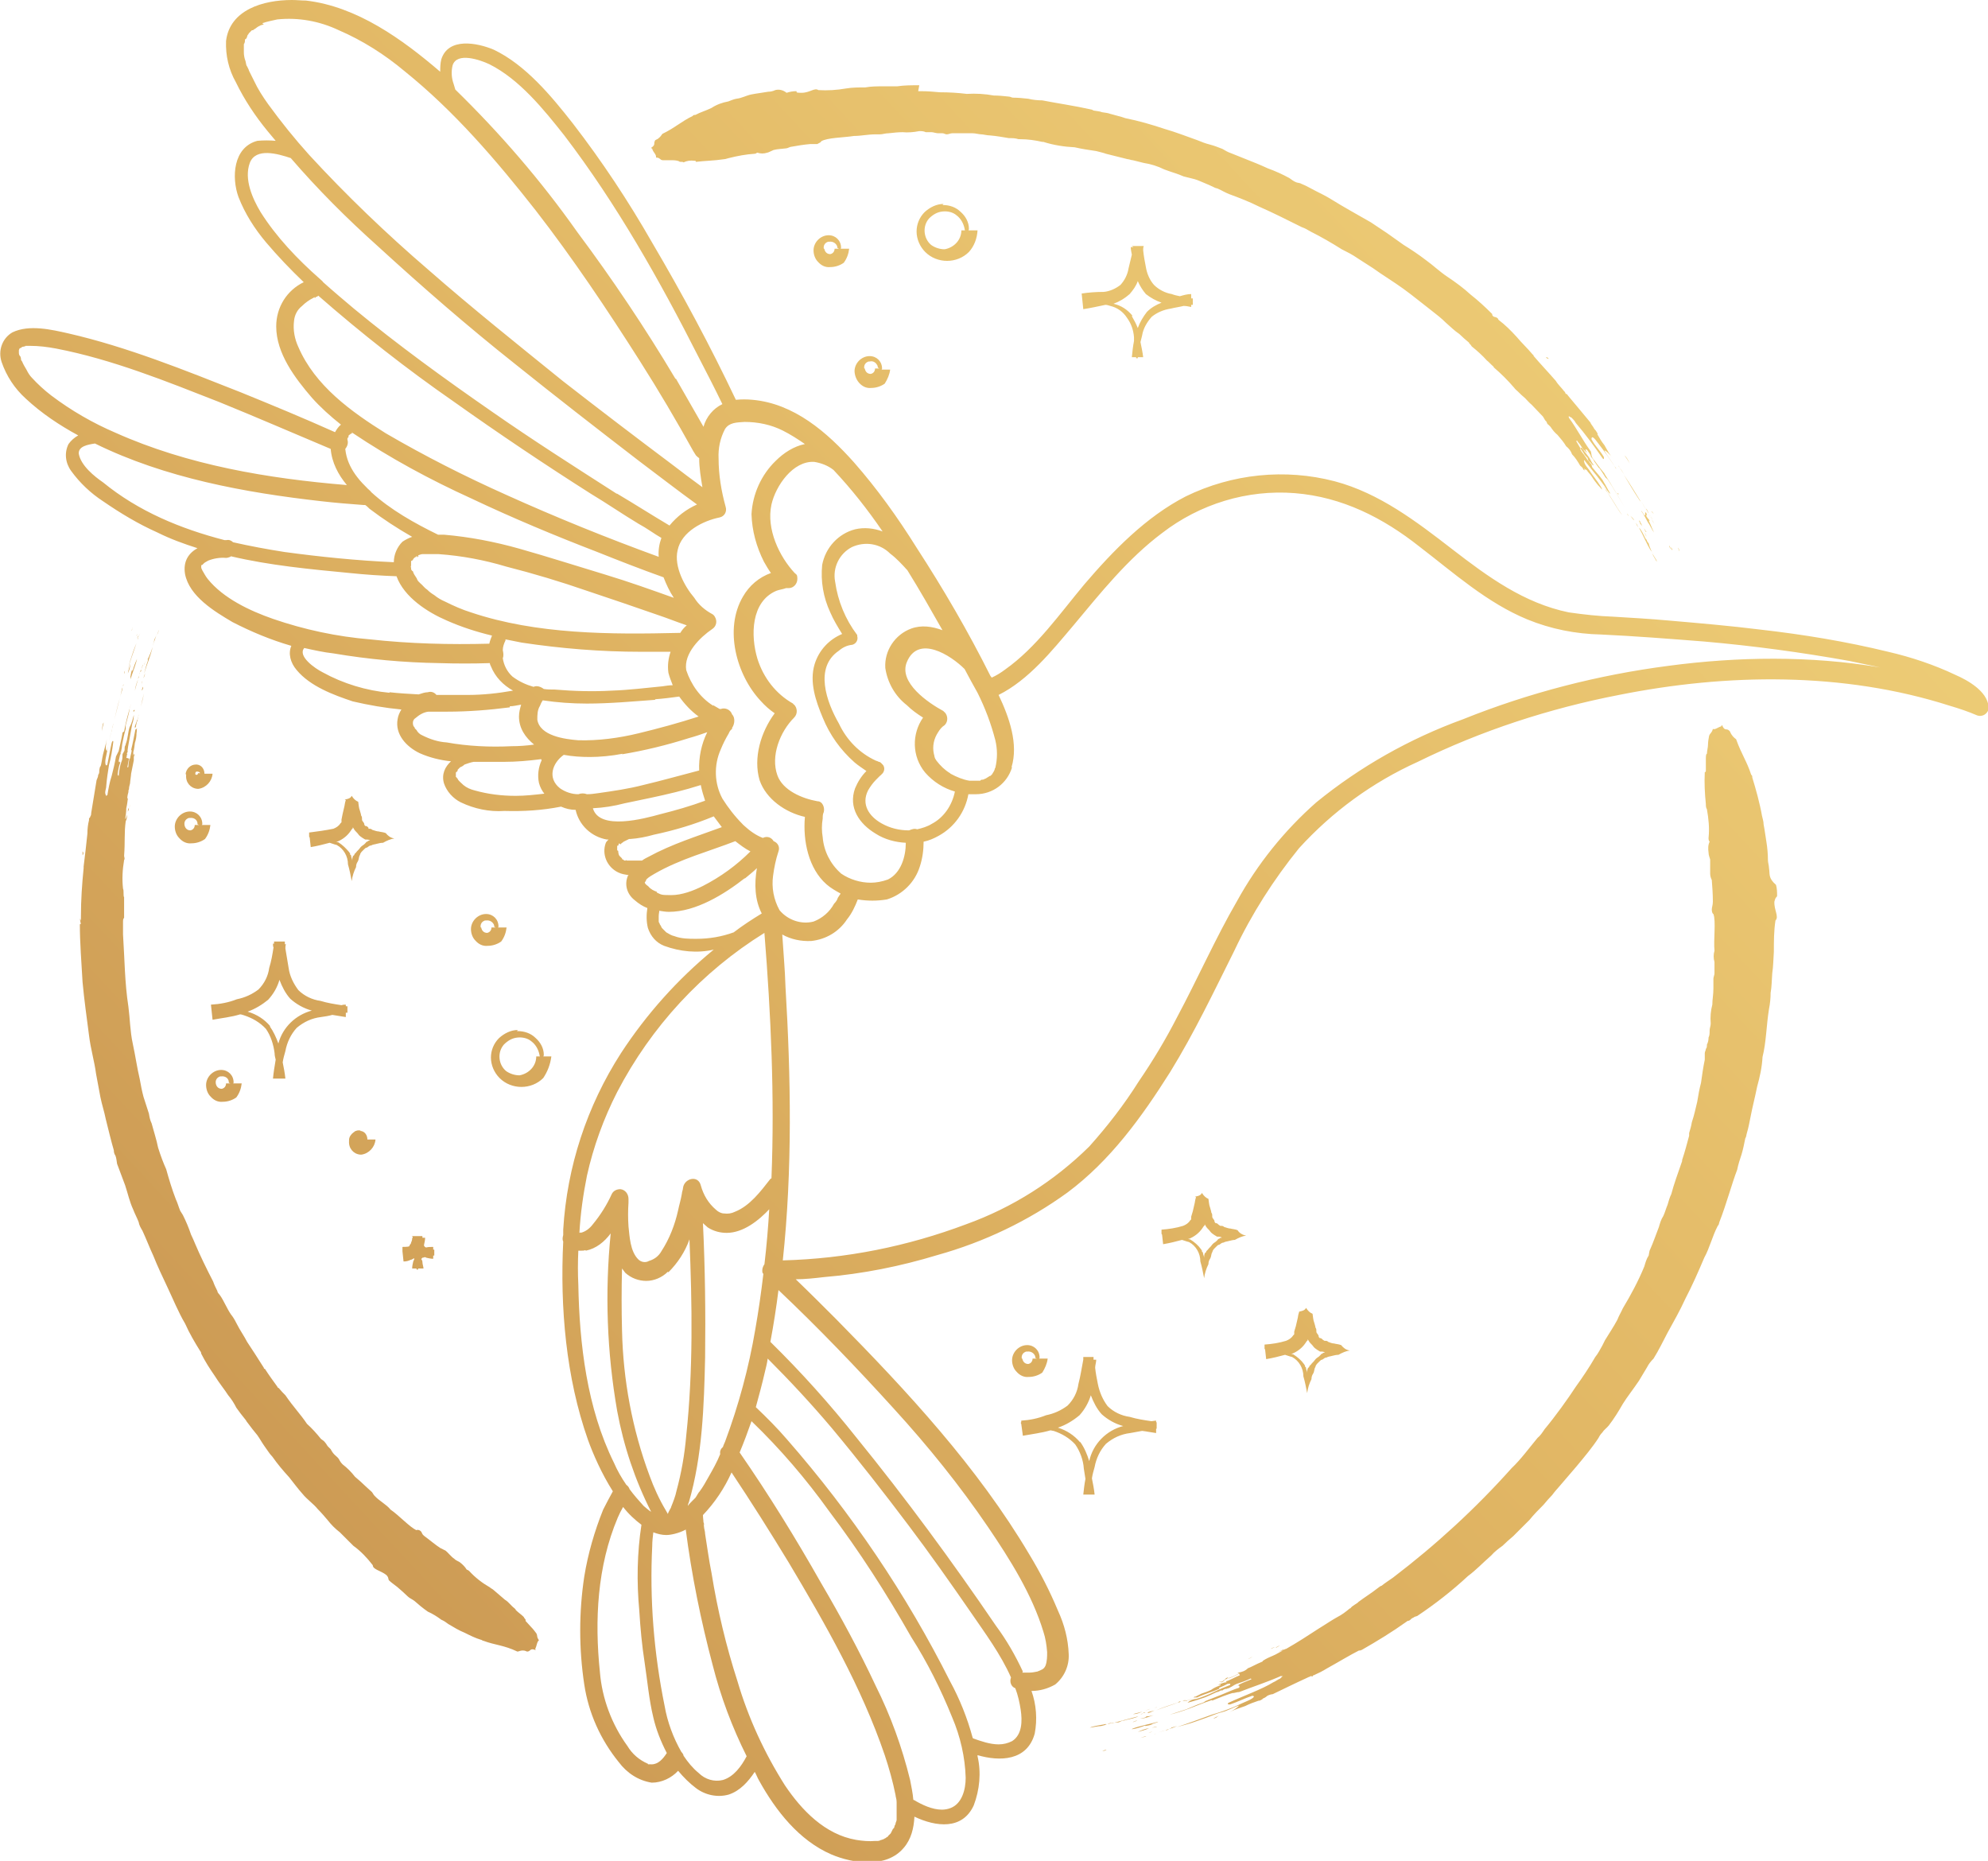 <?xml version="1.0" encoding="UTF-8"?>
<svg id="Ebene_2" xmlns="http://www.w3.org/2000/svg" xmlns:xlink="http://www.w3.org/1999/xlink" version="1.1" viewBox="0 0 368.5 344.9">
  <!-- Generator: Adobe Illustrator 29.8.1, SVG Export Plug-In . SVG Version: 2.1.1 Build 2)  -->
  <defs>
    <style>
      .st0 {
        fill: none;
      }

      .st1 {
        fill: url(#Unbenannter_Verlauf);
      }

      .st2 {
        clip-path: url(#clippath);
      }
    </style>
    <clipPath id="clippath">
      <path class="st0" d="M204.3,324.5c.3,0,.6,0,.8-.2-.2,0-.7.2-.8.2M205.3,322.8h.2c-.2,0-.3,0-.2,0M205.6,322.7c.2,0,.3,0,.2,0h-.2ZM212.3,321.8c-.3.1-.6.2-.9.3.4-.1.8-.2,1.1-.3,0,0-.1,0-.2,0M212.5,321.8c.5-.1.9-.3,1.4-.4-.5.1-.9.3-1.4.4M213.9,321.4s0,0,0,0c0,0,0,0,0,0M213.9,321.4c.2,0,.3-.1.5-.1-.2,0-.4.1-.5.1M214.4,321.2s.1,0,.1,0c0,0-.1,0-.1,0M214.6,321.2h0,0M212.9,321.2c.2-.2.7-.2.7-.3-.2.2-.7.2-.7.3M214.6,321.1c.5-.1,1-.3,1.4-.4-.5.1-.9.3-1.4.4M216,320.7c.2,0,.5-.1.7-.2-.2,0-.5.1-.7.2M210.9,321c.7-.2,1.5-.4,2.1-.7-.7.1-1.5.4-2.1.7M217.1,320.3c-.3,0-.3.1-.3.1.5-.1.9-.3,1.4-.5-.4.1-.7.2-1.1.3M213.5,320.3c.3-.2.8-.2,1-.3-.4,0-.7.1-1,.3M212.1,320s0,0,.1,0c0,0,0,0-.1,0M213.5,319.7s0,0,0,0c0,0,0,0,0,0,0,0,0,0,.1,0h0ZM213.4,319.7h0s0,0,0,0M213.6,319.7h.2s0,0,0,0-.1,0-.2,0M205,319.5c-.5.2-2.1.3-3,.7.3,0,1.5-.3,2.1-.3.4-.1.8-.2,1.1-.3h-.3ZM205.3,319.5h.2l.7-.2c-.3,0-.6.1-.9.2M209.8,320.5c.8-.1,1.7-.4,2.5-.7,0,0,0,.1,0,.1.4-.1.8-.1,1.2-.3.2-.2,1-.3,1.2-.5-1,.3-3.6.8-4.8,1.3M210,319.2c.3-.2.7-.2.8-.3-.3,0-.8.2-.8.3M208.5,318.8s0,0-.2,0c0,0,.1,0,.2,0M206.2,319.3c.5,0,.9-.1,1.4-.1h-.2c.2-.1.4-.2.7-.3,0,0,.4,0,.5-.1.9-.2,1.9-.4,2.4-.7l-4.9,1.3h0ZM224.9,318.5c.2,0,.4-.1.6-.2.2-.2.3-.2.5-.3-.4.1-.7.3-1.1.5M212.6,318.1c-.2,0-.2.2-.3.2h0c-.5.2-1.6.3-.5.2.7-.1,1.4-.4,2-.6-.4.1-.8.2-1.2.2M211.4,317.7s.3,0,.5-.1c-.2,0-.5.1-.5.1M211.9,317.5s0,0,0,0c.2,0,.5-.1.4-.1s-.1,0-.3,0M227.8,317.4c0,0,.1,0,.2,0,0,0-.1,0-.2,0M210,317.7c.6,0,1.2-.2,1.8-.5-.5.2-1.2.3-1.8.5M212.8,317.5c.4-.1.8-.3,1.2-.5-.5.2-1.5.3-1.2.5M212.1,317c.4,0,.8-.1,1.1-.3-.4.2-.8.3-1.1.3M213.8,316.7c.3-.2.5-.2.7-.3-.2,0-.5.2-.7.3M218.5,315.5h0c-1.5.5-2.9.9-4.2,1.5,1.5-.6,2.9-1,4.2-1.5h0c.3,0,.3-.1.3-.2l-.5.2ZM219,315.4s0,0,0,0c0,0,0,0,0,0M219.7,315.1c-.2,0-.1,0,0,0-.2,0-.3.1-.5.2.1,0,.3-.1.4-.1,0,0,0,0,0,0h0s.1,0,.2,0c.3,0,.8-.3,1.2-.3s0,0,0,0c-.4.1-.8.2-1.2.4M227.1,311.2c-.2.2-.4.4-.7.5,0,0,0,0-.1,0,0,0,0,0-.2,0-.3.1.1,0,.3.1.3-.1.6-.3.6-.5.2,0,.5-.2.7-.4-.2,0-.4.1-.5.2M231.3,307.5c.3-.1.7-.3.9-.5-.1.1-.5.3-.9.5M235.6,305.6c.2-.1.4-.2.7-.3-.2,0-.7.2-.7.3M236.5,305.3c0,.2.5-.2.7-.3-.2,0-.3.2-.7.3M200.2,267.3c-1.1-1.3-2.5-2.2-4.1-2.7,1.5-.5,2.8-1.3,4-2.3,1-1.1,1.7-2.4,2.1-3.7.5,1.3,1.1,2.5,2,3.5,1.1,1,2.5,1.8,4,2.2-3.1.8-5.6,3.3-6.3,6.5-.4-1.3-.9-2.5-1.7-3.6M200.8,251.5c0,.2,0,.3,0,.5h0c-.3,1.5-.5,3-.9,4.5-.2,1.5-.9,2.9-2,4-1.2.9-2.5,1.5-4,1.8-1.5.6-3,.9-4.6,1h0v.3c-.1,0-.1.2,0,.3l.3,2.2c1.6-.3,3.4-.5,5.1-1,.2,0,.4.1.6.1,1.5.5,2.9,1.3,4,2.5.9,1.3,1.5,2.9,1.6,4.5.1.6.2,1.2.3,1.9-.2,1-.3,2-.4,2.9h2.1c-.1-1-.3-2-.5-3,.1-.7.3-1.4.5-2.1.3-1.6,1-3.1,2.1-4.3,1.3-1.1,2.8-1.8,4.5-2,.7-.1,1.5-.3,2.2-.4.9.1,1.8.3,2.6.4v-.8s0,0,.1,0v-1.2s0,0-.1,0v-.3c-.3,0-.6.1-.9.1-1.3-.2-2.7-.4-4-.8-1.5-.2-3-.9-4.1-2-.9-1.2-1.5-2.6-1.8-4.1-.2-1-.4-2-.5-3,0-.5.2-1,.2-1.5h-.5c0-.2,0-.3,0-.5h-2,0ZM189.4,251.8c-.1-.6.2-1.1.8-1.3,0,0,.1,0,.2,0,.7-.1,1.3.3,1.5.9,0,0,0,.1,0,.2s.1.1.3.2h-.8c0,.5-.3.9-.8,1h0c-.6,0-1-.4-1.1-1M187.6,252.1c0,.8.3,1.6.8,2.1.6.7,1.4,1.1,2.3,1,.9,0,1.8-.3,2.5-.8.5-.8.9-1.7,1-2.6h-1.7c.1,0,.2,0,.2-.2,0-1.3-1-2.3-2.3-2.3-1.5,0-2.8,1.3-2.8,2.8M242.1,253.6c0-.1,0-.2-.2-.3v-.2l-.2-.3c-.5-.7-1.2-1.3-2-1.8-.1,0-.2,0-.4-.1,0,0,.1,0,.2,0,1-.4,1.9-1.1,2.5-2l.2-.3.2-.2v-.2l.3.5c.2.3.5.5.7.8.2.3.5.5.8.7l.5.3h.2c.2,0,.5,0,.7.2-.2,0-.4,0-.5.2-.1,0-.2,0-.3.2l-.3.3c-.3.2-.6.4-.8.7-.2.3-.5.5-.7.8l-.3.3c0,.1,0,.2-.2.3-.2.2-.2.7-.2,1,0-.3-.1-.5-.2-.8M240.8,243.2c-.2.5-.2,1-.3,1.3l-.3,1.3-.3,1v.5l-.2.2c-.3.5-.8.8-1.3,1-1.3.4-2.6.6-4,.7v.8c.1,0,0,.1.1.1l.2,1.8c1.2-.2,2.4-.5,3.5-.8.4.1.8.3,1.3.4,1.3.7,2.1,2.1,2.1,3.6.3,1,.5,2.1.7,3.1.1-.9.4-1.8.8-2.6,0-.4.1-.7.3-1,.2-.3.2-.7.3-1,.1-.2.2-.4.2-.5l.2-.3.5-.5c.2-.2.3-.3.5-.3l.3-.2c.1-.1.3-.2.5-.2.3-.2.7-.2,1-.3.4-.1.8-.2,1.2-.2.7-.4,1.4-.7,2.1-.8-.7-.1-1.2-.5-1.6-1-.5-.2-1-.2-1.3-.3-.4,0-.8-.2-1.1-.3-.2-.2-.3-.2-.7-.2l-.3-.2c-.2-.2-.3-.3-.5-.3s-.3-.3-.3-.5l-.2-.3c-.2-.2-.2-.3-.2-.7s-.2-.3-.2-.7l-.2-.7c-.2-.5-.2-1-.3-1.6-.5-.2-.9-.6-1.2-1.1-.2.3-.3.5-1.3.7M76.5,229.2c0,.1,0,.2-.1.3h0s0,0,0,.1c0,.2-.1.5-.2.7,0,.2-.2.4-.3.5.2.3-.7.3-1.3.3v.7c0,0,0,0,0,0,0,0,0,0,0,.1l.2,1.9c.5,0,.9-.1,1.3-.3.2,0,.4-.2.7-.3,0,.2-.1.4-.2.6-.1.4-.2.9-.2,1.3h.8s0,.1,0,.2h.3s0-.1,0-.2h1c0-.3-.2-.8-.2-1.2,0-.2-.1-.4-.2-.5,0-.1.1-.2.2-.3.1,0,.2,0,.4-.1.1,0,.2,0,.3.1.4.1.9.2,1.3.2v-.6s.1,0,.2,0v-1.1s-.1,0-.2,0v-.5c-.4,0-.9,0-1.3.1-.2,0-.3-.2-.4-.3v-.2c.1-.4.2-.9.2-1.3h-.5c0-.1,0-.2,0-.3h-2,0ZM223,232.3c0-.1,0-.2-.2-.3v-.2l-.2-.3c-.5-.7-1.2-1.3-2-1.8-.1,0-.2,0-.4-.1,0,0,.1,0,.2,0,1-.4,1.9-1.1,2.5-2l.2-.3.2-.2v-.2l.3.5c.2.3.5.5.7.8s.5.5.8.7l.5.3h.2c.2,0,.5,0,.7.2-.2,0-.4,0-.5.2-.1,0-.2,0-.3.2l-.3.3c-.3.2-.6.4-.8.7-.2.3-.5.5-.7.8l-.3.3c0,.1,0,.2-.2.3-.2.2-.2.7-.2,1,0-.3-.1-.5-.2-.8M221.7,221.9c-.2.5-.2,1-.3,1.3l-.3,1.3-.3,1v.5l-.2.2c-.3.5-.8.8-1.3,1-1.3.4-2.6.6-4,.7v.8c.1,0,0,.1.1.1l.2,1.8c1.2-.2,2.4-.5,3.5-.8.4.1.8.3,1.3.4,1.3.7,2.1,2.1,2.1,3.6.3,1,.5,2.1.7,3.1.1-.9.4-1.8.8-2.6,0-.4.1-.7.3-1,.2-.3.2-.7.3-1,.1-.2.2-.4.2-.5l.2-.3.5-.5c.2-.2.3-.3.5-.3l.3-.2c.1-.1.3-.2.5-.2.3-.2.7-.2,1-.3.4-.1.8-.2,1.1-.2.7-.4,1.4-.7,2.1-.8-.7-.1-1.3-.5-1.6-1-.5-.2-1-.2-1.3-.3-.4,0-.8-.2-1.2-.3-.2-.2-.3-.2-.7-.2l-.3-.2c-.2-.2-.3-.3-.5-.3s-.3-.3-.3-.5l-.2-.3c-.2-.2-.2-.3-.2-.7s-.2-.3-.2-.7l-.2-.7c-.2-.5-.2-1-.3-1.6-.5-.2-.9-.6-1.2-1.1-.2.3-.3.5-1.3.7M66.9,209.5h-.3c-.2,0-.4,0-.6.1h0c-.2,0-.3.2-.5.3-.4.3-.8.8-.8,1.4v.2c-.1,1.3.8,2.4,2.1,2.5h.2c1.4-.2,2.5-1.4,2.6-2.8h-1.5c0-.8-.5-1.6-1.4-1.6h0s0,0,0,0ZM40,200.8c-.1-.6.2-1.1.8-1.3,0,0,.1,0,.2,0,.7-.1,1.3.3,1.4.9,0,0,0,.1,0,.2s.1.1.3.2h-.8c0,.5-.3.9-.8,1h0c-.6,0-1-.4-1.1-1M38.2,201.1c0,.8.3,1.6.8,2.1.6.7,1.4,1.1,2.3,1,.9,0,1.8-.3,2.5-.8.6-.8.9-1.7,1-2.6h-1.7c.1,0,.2,0,.2-.2,0-1.3-1-2.3-2.3-2.3-1.5,0-2.8,1.3-2.8,2.8M96,190.9c-1.3,0-2.5.6-3.5,1.5-1,1-1.5,2.3-1.5,3.6,0,1.4.6,2.8,1.6,3.8,2.2,2.2,5.9,2.2,8.1,0,.8-1.2,1.3-2.5,1.5-4h-2.8c0,1.8-1.4,3.2-3.1,3.5-.9,0-1.8-.3-2.5-.8-.7-.6-1.1-1.4-1.2-2.3-.1-1,.2-1.9.8-2.6.7-.7,1.5-1.2,2.5-1.3.9-.1,1.9.1,2.6.7.8.6,1.3,1.5,1.5,2.5,0,.3.2.5.4.5s.4-.2.4-.5c0-1.2-.6-2.3-1.5-3.1-.9-.9-2.1-1.3-3.4-1.3h-.1M50.1,190.2c-1.1-1.3-2.5-2.2-4.2-2.7,1.4-.5,2.7-1.3,3.8-2.2,1-1.1,1.7-2.3,2.1-3.7.5,1.3,1.1,2.5,2,3.5,1.1,1,2.5,1.8,4,2.2-3,.8-5.4,3.1-6.2,6.1-.4-1.1-.9-2.2-1.6-3.2M50.8,174.4c0,.2,0,.3,0,.5h-.2c0,.2,0,.5.1.7-.2,1.3-.4,2.5-.8,3.8-.2,1.5-.9,2.9-2,4-1.2.9-2.5,1.5-4,1.8-1.5.6-3.1.9-4.8,1l.3,2.8c1.6-.3,3.5-.5,5.1-1,0,0,0,0,0,0,.2,0,.5.1.8.2,1.5.5,2.9,1.3,4,2.5.9,1.3,1.4,2.9,1.6,4.5,0,.4.1.8.2,1.2-.2,1.2-.4,2.4-.5,3.5h2.3c-.1-1-.3-2-.5-3,.1-.7.3-1.4.5-2.1.3-1.6,1-3.1,2.1-4.3,1.3-1.1,2.8-1.8,4.5-2,.7-.1,1.4-.2,2.1-.4.8.1,1.7.3,2.5.4v-.8c.1,0,.2,0,.3,0v-1.2c-.1,0-.2,0-.3,0v-.3c-.2,0-.5,0-.8.1-1.3-.2-2.6-.4-3.9-.8-1.5-.2-3-.9-4.1-2-.9-1.2-1.6-2.6-1.8-4.1-.2-1.2-.4-2.4-.6-3.6,0-.3,0-.5.1-.8h-.2c0-.2,0-.3,0-.5h-2ZM89.1,171.9c-.1-.6.2-1.1.8-1.3,0,0,.1,0,.2,0,.7-.1,1.3.3,1.5.9,0,0,0,.1,0,.2s.1.1.3.2h-.8c0,.5-.3.9-.8,1h0c-.6,0-1-.4-1.1-1M87.3,172.2c0,.8.3,1.6.8,2.1.6.7,1.4,1.1,2.3,1,.9,0,1.8-.3,2.5-.8.6-.8.9-1.7,1-2.6h-1.7c.1,0,.2,0,.2-.2,0-1.3-1-2.3-2.3-2.3-1.5,0-2.8,1.3-2.8,2.8M15.3,158.5c.2-.2.2-.5,0-.7v.7ZM34.2,152.9c-.1-.6.2-1.1.8-1.3,0,0,.1,0,.2,0,.7-.1,1.3.3,1.4.9,0,0,0,.1,0,.2s.1.1.3.2h-.8c0,.5-.3.9-.8,1h0c-.6,0-1-.4-1.1-1M32.4,153.2c0,.8.3,1.6.8,2.1.6.7,1.4,1.1,2.3,1,.9,0,1.8-.3,2.5-.8.6-.8.9-1.7,1-2.6h-1.7c.1,0,.2,0,.2-.2,0-1.3-1-2.3-2.3-2.3-1.5,0-2.8,1.3-2.8,2.8M23.7,150.5c0-.2.2-.3.2-.7-.2,0-.2.5-.2.7M24,149.8c0-.2,0-.5.2-.7-.2.2-.2.7-.2.7M65.1,158.7c0-.1,0-.2-.2-.3v-.2l-.2-.3c-.6-.7-1.2-1.3-2-1.8-.1,0-.2,0-.4-.1,0,0,.1,0,.2,0,1-.4,1.9-1.1,2.5-2l.2-.3.2-.2v-.2l.3.5c.2.3.5.5.7.8.2.3.5.5.8.7l.5.3h.2c.2,0,.5,0,.7.2-.2,0-.4,0-.5.2-.1,0-.2,0-.3.2l-.3.3c-.3.2-.6.4-.8.7-.2.3-.5.5-.7.8l-.3.3c0,.1,0,.2-.2.3-.2.2-.2.7-.2,1,0-.3-.1-.5-.2-.8M64.1,148.3c-.2.5-.2,1-.3,1.3l-.3,1.3-.2,1v.5l-.2.2c-.3.5-.8.8-1.3,1-1.5.3-2.9.5-4.5.7v.8c.1,0,0,.1.1.1l.2,1.8c1.2-.2,2.4-.5,3.5-.8.4.1.8.3,1.3.4,1.3.7,2.1,2.1,2.1,3.6.3,1,.5,2.1.7,3.1.1-.9.4-1.8.8-2.6,0-.4.1-.7.3-1,.2-.3.2-.7.3-1,.1-.2.2-.4.2-.5l.2-.3.5-.5c.2-.2.3-.3.5-.3l.3-.2c.1-.1.3-.2.5-.2.3-.2.7-.2,1-.3.4-.1.8-.2,1.2-.2.7-.4,1.4-.7,2.1-.8-.7-.1-1.2-.5-1.6-1-.5-.2-1-.2-1.3-.3-.4,0-.8-.2-1.2-.3-.2-.2-.3-.2-.7-.2v-.2c-.2-.2-.3-.3-.5-.3s-.3-.3-.3-.5l-.2-.3c-.2-.2-.2-.3-.2-.7s-.2-.3-.2-.7l-.2-.7c-.2-.5-.2-1-.3-1.6-.5-.2-.9-.6-1.2-1.1-.2.3-.3.5-1.3.7M36.2,143.5c0-.2,0-.5.3-.5s.5.1.6.3h-.4c0,.1,0,.2-.2.3-.2,0-.3,0-.3-.2M34.5,143.5v.2c-.1,1.3.8,2.4,2.1,2.5h.2c1.4-.2,2.5-1.4,2.6-2.8h-1.5c0-.8-.5-1.6-1.4-1.7h-.2c-1,0-1.8.8-1.9,1.8M23.5,139.6c0,.2,0,.2.1.1,0,0,0,0,0,0,0,.2-.1.6-.2.8,0,0,0,0,0,0,0-.1,0-.3.1-.4,0-.3,0-.6.2-.8-.2,0,.2-1.2,0-1.2,0,.5-.1.9-.3,1.3M22.5,139.2h0c0,.3-.2.3-.2.5s0,.2,0,.3c.1-.6.3-1.4.4-2.1-.1.4-.3,1.1-.3,1.3M22.9,137.5c0,.1,0,.3,0,.4,0-.2,0-.4,0-.4,0,0,0,0,0,0M135.8,135.1h0s0,0,0,0M319.1,134.6c-.7.2-1.2.7-1.6.5-.2.8-.5.7-.7,1.3-.1.5-.2,1.1-.2,1.6,0,.5-.2,1.2-.2,1.7-.2,0-.2.7-.2.8v2.3c0,.2,0,.3-.2.3-.1,2,0,4,.2,5.9,0,.3,0,.7.2,1,.3,1.7.5,3.5.3,5.3,0,.2,0,.5.2.7-.3.6-.3,1.3-.2,2,0,.5.2.9.3,1.3,0,.9,0,1.8,0,2.6,0,.4.1.8.3,1.2.1,1.3.2,2.6.2,4,0,.7-.2,1-.2,1.5s.2.8.3.8c.5,1.3,0,4.8.2,6.8-.2.7-.2,1.4,0,2.1v2.1c0,.3-.2.7-.2,1v1.8c0,1.2-.2,2-.2,3-.3,1.1-.4,2.3-.3,3.5,0,.5-.2.8-.2,1.3,0,.5,0,.9-.2,1.3,0,.5-.1.9-.3,1.3,0,.3,0,.6-.2.8,0,.3-.2.5-.2.8v1.2c-.3,1.4-.5,2.9-.7,4.3-.3,1.1-.5,2.3-.7,3.5-.3,1.2-.5,2.3-1,3.8-.1.7-.3,1.3-.5,2v.5c-.4,1.5-.8,3-1.3,4.5v.2c-.7,2-1.6,4.5-2,6.1-.3.6-.5,1.3-.7,2-.3.7-.5,1.5-.8,2.1-.4.6-.6,1.3-.8,2-.5,1.3-1.1,3-1.6,4.1-.2.3-.2.8-.3,1.2-.4.6-.6,1.3-.8,2-1.1,2.7-2.5,5.3-4,7.8-.3.7-.7,1.3-1,2.1-.7,1.3-1.5,2.5-2.3,3.8l-.5,1c-.4.7-.8,1.5-1.3,2.1-1.1,1.9-2.3,3.7-3.6,5.5-1.5,2.3-3.8,5.5-5.8,7.9-.4.6-.8,1.2-1.3,1.6-1.5,1.8-3.1,4-4.8,5.6-6.7,7.5-14,14.2-22,20.3-.7.5-1.5,1-2.1,1.5-.2,0-.5.3-.8.5-1,.8-2.3,1.6-3.5,2.5-.2.3-1.2.7-1.5,1.2-.1,0-.1,0-.1,0,0,0,0,0,0,0-.7.6-1.5,1.2-2.3,1.6-.9.5-1.8,1.1-2.6,1.6-.3.2-.5.3-.8.5-2.3,1.5-4,2.6-6.1,3.8-.2,0-.4.2-.6.2,0,0,.1,0,.1,0,0-.2-.5.2-.8.3.2,0,.4-.2.7-.2-.6.3-1.4.8-1.7.9-.7.3-1.4.6-2,1-.2.2.2,0-.2.2-1.2.5-1.6.8-2.6,1.2-.5.5-1.1.7-1.8.8-.3.2.3,0,.2.2,0,0-.1,0-.1,0h0c0,0,0,0,0,0-.6.3-1.2.6-1.8.8,0,0-.1,0-.1.1.6-.2,1.2-.5,2-.9,0,.2.1.1.1.3-.8.3-2,1-2.5,1.1-.2,0,.2.2,0,.2-.4,0-.8.2-1.1.3,0,0,.1-.1.3-.2,0,0,0,0,0,0-.3.2-.7.3-.6.4.1,0,.2-.1.4-.2-.1.1,0,.2-.2.3-.6.2-1.2.5-1.6.8-.6.3-1.2.5-1.8.7-.4.2-.8.4-1.2.6,0,0,0,0,0-.1-.2.2,0,0-.3.2,0,0,0,0,0,0,0,0,.2,0,.2,0,0,0,0,0,.1,0,0,0,.2,0,.4,0,1.5-.7,2.8-1,4.1-1.6.2-.2-.2,0,0-.2.5-.2,1-.4,1.5-.7.2,0,.7-.2.5.2-.8.3-2,.8-3,1.3-1,.5-2.3,1-3.3,1.3-.6,0-1.2.3-1.6.7,1-.3,1.8-.5,2.6-.8,1.1-.3,2.1-.9,3.1-1.3-.1,0-.2.1-.2.1.2,0,.5-.2.7-.3.1,0,.2,0,.3,0,.2-.2.5-.3.8-.3.3-.2.3,0,.5-.2.5-.2.8-.5,1.3-.7.9-.3,1.8-.6,2.6-1,.2,0,.2.2,0,.2-1.2.5-1.3.5-2.3,1h.2c-.3.2-.5.2-.7.3.8-.3.8-.2.7.2-1,.3-2.1.8-3.3,1.3-1.2.5-2.1.8-3,1.2-.2.2-.3.2-.5.3-1,.3-2,.8-3,1.2-1,.3-2.1.7-3.1,1,1.2-.3,2.5-.7,3.8-1.2,1.3-.5,2.5-1,4-1.5.2,0,0,.2.3,0,1.2-.5,2.5-1,3.5-1.3.5,0,.8-.2,1.3-.2,2.8-1.1,5.1-1.8,7.8-3,0,.2.2,0,.3,0l-.5.5c-.5.2-.8.5-1.3.7-2.1,1.3-5.5,2.5-8.3,3.8-.3.3,0,.3.3.3,1.5-.5,2.6-1.1,4.1-1.6.7,0,.2.5-1,1s-2.1,1-3.5,1.5c-1,.4-2,.7-3,1-2.2.8-4.3,1.6-6.5,2.3,1.1-.3,2.3-.6,3.4-1,1.5-.5,2.8-1,4.1-1.5.5-.2,1.3-.3,2.1-.7.8-.3,1.5-.7,2-.8-.5.5-1.1.9-1.8,1.2,1.1-.5,2-.8,2.9-1.1.8-.4,1.6-.7,2.5-1,.1,0,0,.1.1,0,.1,0,.6-.2.7-.4.3-.1.6-.3.8-.5.4-.2.8-.3,1-.3,2.1-1,4.1-2,6.3-3,.2-.1.4-.2.7-.3.2-.2,0,0,.3,0s0-.2.3-.2c.9-.4,1.7-.8,2.5-1.3,2-1.1,4.3-2.5,5.9-3.3.1,0,.2,0,.2,0,0,0,0,0,.3-.1,2.8-1.6,5.6-3.3,8.4-5.3.2-.2.2,0,.5-.2s.2-.3.7-.5c.2-.2.5-.2.7-.3,3.3-2.2,6.5-4.7,9.4-7.4,1.5-1.1,2.8-2.5,4.3-3.8.6-.7,1.4-1.3,2.1-1.8.6-.6,1.3-1.2,2-1.8l3-3c.8-1,1.8-2,2.6-2.8.5-.6,1.1-1.3,1.6-1.8.5-.7,1-1.2,1.5-1.8l3-3.5c1.5-1.8,3-3.6,4.1-5.3.2-.4.4-.7.7-1,.3-.5.8-.8,1.2-1.3,1-1.3,1.8-2.6,2.6-4,.8-1.3,2-2.8,3-4.3l1.5-2.5c.3-.6.7-1.1,1.2-1.6,1-1.6,1.8-3.3,2.6-4.8,1.1-2,2.3-4.1,3.3-6.3,1.3-2.5,2.4-5,3.5-7.6,1-1.8,1.5-4,2.5-5.9.2-.2.2-.3.3-.7,1.3-3.3,2.3-7.1,3.3-9.7.2-1,.5-1.9.8-2.8.3-1,.5-2,.7-3,.2-.3.2-.7.3-1,.3-1,.5-2.1.7-3.1.3-1.6.8-3.5,1.2-5.5.5-1.8.9-3.6,1-5.5.7-2.8.7-5.8,1.2-8.9.2-1,.3-2,.3-3,.2-1,.2-2.3.3-3.6.2-1.3.2-2.6.3-4,0-1.9,0-3.9.3-5.8.7-.7-.3-2-.2-3.5.2-.8.3-.7.5-1,0-.7,0-1.4-.2-2.1-1.5-1.3-1.1-2-1.3-3.1,0-.5-.2-1-.2-1.5,0-1.1-.1-2.3-.3-3.5-.2-1.2-.3-2.1-.5-3.1,0-.6-.2-1.1-.3-1.6-.2-1.2-.5-2.4-.8-3.6-.3-1.2-.7-2.5-1-3.5,0-.2,0-.4-.2-.5-.8-2.5-1.8-3.8-2.8-6.6-.3-.2-.6-.5-.8-.8-.2-.2-.3-.7-.5-.8-.5-.5-.8.2-1.3-1-.2,0,0,.2-.2.2M20.9,134.7c-.2.6-.4,1.6-.7,2.7.2-.7.3-1.4.5-1.9.1-.5.2-.9.3-1.4,0,.2-.1.4-.1.6M18.9,135.1v.5c0-.7.3-1.2.3-1.7-.2.3-.2.8-.3,1.2M21,134.1c0-.2.1-.4.1-.6,0,.2-.1.4-.1.6M25.5,133.2c0,.2,0,0,0,0,0,0,.1-.1,0,.1-.2.5-.3.7-.5,1.3,0,.2,0,.3,0,.4,0,0,0,0,0,0,0-.2.2-.2.2-.3,0-.2,0-.2,0-.2.1-.2.1-.8.3-.9,0-.4.1-.8.2-1.2,0,.2-.1.5-.2.7M24.8,131.6c-.2.3,0,.3,0,.3l.2-.3c0,0,0,0,0,0,0,0-.1,0-.1,0M22.9,135.6c0,.2-.2,0-.2.3-.2,1.2-.5,2.3-.7,3.3l-.5,1c-.2,1.2-.5,2.4-.8,3.6-.4,1.2-.6,2.4-.8,3.6-.1,0-.2,0-.2.2,0-.2-.2-.3-.2-.7s.2-.8.2-1.3c.1-1.3.3-2.5.5-3.8.4-1.4.6-2.8.8-4.3,0-.3-.2-.2-.3.2-.3,1.3-.5,2.5-.8,4-.3.5-.5-.2-.3-1.2.2-.9.4-2.1.7-3.2-.2.7-.3,1.4-.5,1.9-.3-.3-.2-1.2,0-2.2-.2,1-.5,2-.7,2.8-.2.8-.3,2-.5,2.3,0,.2,0,.1,0,0s0-.1,0,0c0-.3-.2.5-.2.7,0,.3,0,.6-.2.8,0,.4-.2.7-.3,1-.3,2-.7,4.1-1,6.1,0,.2,0,.4-.2.7,0,.2,0,0-.2.3v.3c-.2.8-.3,1.6-.3,2.5-.2,2-.5,4.5-.7,6.1,0,.1,0,.1,0,.1,0,0,0,0,0,.2-.3,3-.5,5.9-.5,8.9s-.2,0-.2.3.2.3.2.7,0,.5-.2.5c0,3.5.3,7.1.5,10.7.3,3.3.8,6.8,1.2,9.9.3,2.5,1,4.8,1.3,7.1.3,1.5.5,2.8.8,4.3.3,1.5.7,2.6,1,4.1.5,2,1,4.1,1.5,5.8,0,.4.1.7.3,1,.2.5.2,1,.3,1.5l1.5,4c.5,1.5.8,3,1.5,4.5.3.8.7,1.5,1,2.3.1.6.4,1.1.7,1.6.7,1.5,1.3,3.1,2,4.6.8,2,1.7,3.9,2.6,5.8,1,2.1,2.1,4.8,3.3,6.8.8,1.8,1.8,3.5,2.8,5.1.1.1.2.3.2.5.7,1.4,1.6,2.8,2.5,4.1.8,1.3,1.8,2.5,2.5,3.6.6.7,1.1,1.5,1.5,2.3.5.7,1.1,1.5,1.6,2.1.2.2.3.5.5.7.6.8,1.2,1.6,1.8,2.3.5.7.8,1.3,1.3,2,.2.3.5.7.7,1,.2.3.5.7.8,1,.9,1.3,2,2.6,3.1,3.8.8,1,1.6,2.1,2.5,3.1.8,1,2,1.8,2.8,2.8.7.7,1.2,1.3,1.8,2,.7.9,1.4,1.6,2.3,2.3l2.5,2.5c1.4,1,2.6,2.3,3.6,3.6,0,.8,1.5,1,2.5,1.8.5.5.3.7.5,1,.4.4,1,.8,1.5,1.2.7.6,1.4,1.2,2,1.8.3.3.8.5,1.2.8.8.7,1.5,1.3,2.5,2,.9.4,1.7.9,2.5,1.5.5.2.9.5,1.3.8,1,.6,2,1.2,3,1.6,1,.5,2,1,3,1.3.2,0,.3.2.5.2,2.1.8,3.8.8,6.3,2,.3,0,.5-.2,1-.2s.7.2.8.2c.7,0,.5-.7,1.5-.3.2,0,0-.2,0-.2.3-.5.3-1.3.7-1.6-.5-.7-.2-.8-.5-1.3-.3-.4-.6-.8-1-1.2-.3-.3-.7-.8-1-1.1.2-.2-.3-.5-.3-.7-.5-.5-1-.8-1.5-1.3,0-.2-.2-.2-.2-.3-.7-.5-1.1-1.2-1.8-1.6-.7-.6-1.4-1.2-2.1-1.8-.2-.2-.5-.3-.7-.5-1.4-.8-2.7-1.8-3.8-3-.2-.2-.3-.2-.5-.3-.3-.5-.7-.9-1.2-1.3-.2-.2-.7-.3-1.1-.7-.5-.3-1.2-1.2-1.6-1.5l-1-.5c-.8-.5-2.1-1.6-2.8-2.1s-.5-.7-.8-1-.7-.3-.8-.2c-1.2-.5-3.3-2.8-4.8-3.8-.8-1-2.1-1.6-3-2.6-.2-.2-.3-.5-.5-.7-.2-.2-.8-.7-1.1-1-.6-.6-1.3-1.2-2-1.8-.7-.9-1.4-1.6-2.3-2.3-.3-.3-.5-.6-.7-1-.2-.3-.5-.5-.8-.8-.3-.3-.5-.6-.7-1l-.5-.5c-.2-.2-.3-.5-.5-.7-.2-.3-.5-.5-.8-.7-.8-1-1.7-2-2.6-2.8-1.2-1.8-2.5-3.1-4-5.3-.4-.4-.8-.8-1.2-1.3-.2-.2-.2,0-.3-.3-.8-1.1-1.6-2.2-2.3-3.3-.1,0-.2,0-.2-.2-1-1.6-2.3-3.6-3.1-4.8-.5-1-1.3-2.1-2-3.5-.3-.6-.6-1.1-1-1.6-.7-1-1.3-2.5-2-3.5-.2-.3-.5-.5-.5-.8-.3-.6-.6-1.2-.8-1.8-1.2-2.3-2.5-5-3.3-6.9-.3-.7-.5-1.2-.8-1.8-.4-1.2-.9-2.4-1.5-3.6-.2-.3-.3-.5-.5-.8-.3-.7-.5-1.5-.8-2.1-.7-1.8-1.3-3.8-1.8-5.6-.5-1.1-1-2.4-1.5-4-.3-1.5-.8-3-1.2-4.5-.3-.6-.4-1.2-.5-1.8-.3-1-.7-2.1-1-3.1-.3-1.1-.5-2.2-.7-3.3-.5-2.1-.8-4.3-1.3-6.6s-.5-4.5-.8-6.8c-.7-4.5-.7-8.9-1-13.4,0-.8,0-1.5,0-2.3,0-.3,0-.6.2-.8,0-1.3,0-2.5,0-3.8-.2-.3,0-1.2-.2-1.6,0,0,0,0,0,0s0,.1,0,0c-.2-1.8-.1-3.5.2-5.3.2-.3,0-.5,0-.8.2-2.5,0-4.3.3-6.4.2-.3.3-1,.2-1.2,0,.3-.2.8-.3.8.1-.6.2-1.3.2-2,.2-.8.2-1.2.3-1.8,0,0,0,0,0,0,0,0-.1,0-.1-.1,0-.4.1-.7.2-1.1,0-.2,0-.4.1-.5,0,0,0,0,0,0,0-.4.1-.7.2-1.1,0-.3.2-1.5.2-1.8s0,0,0,0c0,0,0,.2,0,0l.5-2.5v-.7c0,0,0,0,0,0,0,0,.1,0,.1-.3,0-.5-.2.2-.2.2v-.7c.2-.7.2-1,.3-1.7.2-.6.3-1.2.3-1.8.1-.4,0-.6.1-.9,0,0-.2.2-.3.2-.3,1.5-.5,2.6-.8,3.8,0,0,0,0,0,0,0,0,.1,0,.1.1,0,.3-.2.8-.3,1.5,0,0,0,0-.1,0-.1.5-.2.9-.2,1.4,0,0,0,.3-.2.2.1-.5.2-1.1.3-1.6-.4-.2-.5,0-.5-.3.3-1.7.7-4,1.1-6.1.2-.5.3-1.1.3-1.7-.2.8-.4,1.6-.8,2.3-.3,1-.3,2.1-.7,3.1,0,.3-.2.3-.2.7s0,.6-.2.8c0,.2-.2.2-.2.5,0,.4,0,.9-.2,1.3-.3.8-.4,1.6-.5,2.5,0,.2-.2,0-.2-.2.1-.7.2-1.5.5-2.2,0,0,0,0-.1,0,0-.1,0-.2,0-.2-.1.3-.2.1-.2-.1.5-2,.8-4.3,1.3-5.9v-.7c.2-.8.5-1.8.7-2.8,0-.4.2-.8.3-1.2-.5,1.7-1,3.4-1.3,5.2M21.2,133.4c.3-1.3.7-2.7,1-4-.4,1.4-.7,2.7-1,4M26.1,131c.2-.8.4-1.5.6-2.5-.2.7-.4,1.5-.6,2.5M26.3,128c.2-.2.3-.7.2-.7-.1.2-.2.4-.2.7M22.7,127.4h0c-.2.7-.3,1.4-.5,2,.2-.6.3-1.1.5-1.7v-.3c0,0,0-.2,0-.2,0,0,0,.1,0,.1M22.8,127.2c0-.1,0-.2.1-.4,0,.1,0,.2-.1.4M22.9,126.9s0-.1,0-.2c0,0,0,.2,0,.2M26.2,127.1c.1-.2.1-.8.2-.9,0,.2-.2.8-.2.9M26.3,126.2h0c0,0,0,0,0,0M25,128c.2-.8.4-1.5.6-2.1-.3.7-.5,1.4-.6,2.1M24,125.6c0-.1.1-.1.1-.3h0c0,0-.1.2-.1.3M22.9,126.7c.1-.5.3-.9.4-1.4-.1.5-.3.9-.4,1.4M24.2,125.3h0v-.2s0,.1,0,.2M25.6,125.8c0-.2.1-.4.2-.5v-.2c0,.3-.1.5-.2.7M23,125h0M23,125h0c0,0,0,0,0,0M26.7,125.3c-.3,1,.2-.3.2-.5l-.2.5ZM25.8,125h0c0,0,0-.2.1-.4,0,.1-.1.3-.1.4M26,124.6s0,0,0,0c0,0,0,0,0,0M23,124.9c0-.2,0-.4.2-.6-.1.1-.1.4-.2.6M26,124.5s0,0,0,0c0-.2.2-.4.2-.4,0,0,0,.1-.1.4M26.2,124c.2-.3.3-.8.2-.8,0,.3-.1.6-.2.8M23.7,124.8c.3-.6.4-1.2.5-1.8-.2.6-.4,1.2-.5,1.8M26.7,123.2c.1-.1.1-.4.2-.6,0,.2-.2.4-.2.6M26.8,122.6h0c0,0,0,0,0,0M24.5,124.3v-.2c-.2.5-.2.7-.3,1.2,0,0,0,.3,0,.6.3-1.1,1-2.8,1.2-3.8-.3.7-.6,1.4-.8,2.2M27.5,122h0s0,0,0,0c0,0,0,.2-.1.3,0,0,0-.1,0-.3M27.7,121.7v-.2c0,0,0,.2-.1.3-.1,0-.2.5-.2.7,0,0,0,0,0,0-.3.8-.5,1.6-.7,2.4.5-1.7,1.2-3.3,1.6-5h0c-.2.6-.4,1.2-.7,1.8M28.3,119.8h0c0,0,0,0,0,0M23.3,125.3c.6-2.1,1.3-4.1,2-6.1-.9,2.1-1.4,4.1-2,6.1M25.5,118.5c0,0,0-.2.1-.3,0,0,0,.2-.1.3M25.5,118c0,.2-.1.3,0,.2l.2-.5h0s0,.1-.1.2M28.6,118.5c0,.4-.2.8-.3,1.2,0-.1.1-.2.1-.3.2-.6.4-1.1.6-1.7-.1.3-.3.6-.4.9M25.6,118.2c.1-.3.2-.6.4-.8-.2.2-.3.6-.4.8M25.3,117.9c.1-.1.1-.4.1-.5,0,.2-.1.4-.1.5M25.5,117.3s0,0,0,0c0,0,0,0,0,0M29.1,117.7c.1-.3.3-.6.4-1-.1.3-.3.6-.4,1M24.4,116.9c.1-.1.1-.4.2-.6,0,.2-.2.4-.2.6M24.5,116.3h0c0,0,0,0,0,0M306.4,102.9c.2.4.5.8.7,1.2,0-.2-.1-.4-.2-.5-.2-.4-.5-.7-.6-1.1,0,.1.1.3.1.4M306.3,102.4s0,0,0,0c0,0-.1-.2-.1-.2,0,.1.1.2.2.3M311.3,102.2c0-.3-.1-.5-.3-.7.1.2.2.4.3.7M310,101.9c0-.2-.2-.3-.3-.5,0,.2.3.7.3.5M309.4,101.2l.2.5c.1,0-.1-.5-.1-.5,0,0,0,0,0,0M305.2,100.2h0M305.2,99.4c-.2-.3-.2-.5-.3-.7,0,.2.2.7.3.7M305.2,98.6c-.2-.2-.3-.5-.5-.7.2.3.3.8.5.7M306.1,102.1c-.2-.5-.4-.9-.5-1.4-.1-.1-.2-.2-.3-.4,0,0,0,0,0,0h0c0,0-.1-.2-.2-.3,0,.1.2.2.2.3,0-.2-.2-.4-.3-.5-.4-.8-.8-1.7-1.2-2,.8,1.4,1.4,3,2.3,4.4M303.7,97.7c-.2-.2-.2-.5-.3-.5-.1-.2-.2-.3-.2-.3,0,0,.3.7.5.8M304.2,97.2c.5.8,0-.2-.2-.5,0-.1,0-.2-.2-.2.1.2.2.4.3.7M306.3,96.6s0,0,0,.1c0,0,0,0,0-.2h0M306.3,96.6s0,0,0,0c0,0,0,0,0,0M306.7,97.1c-.2-.2-.3-.5-.5-.8.1.3.3.6.5.8M301.9,95.7s0,0,0,0c0,0,0,0,0,0M302.9,96.4c.2.2-.3-.5-.7-.8.2.2.5.7.7.8M306.3,96.3c-.2-.4-.4-.8-.5-.9.2.3.4.6.5.9M301.9,95.7c-.1-.2-.1-.3-.3-.5,0,.1.2.3.3.5M305.4,96.7c.5.7.8,1.5,1.2,2-.5-1-.7-1.7-1-2.2h.2c-.2-.3-.5-.5-.7-1h.2c-.2-.3,0-.3-.2-.5-.3-.2,0,.5-.2.5s-.5-.8-.7-.8c.5.6.8,1.3,1.2,2M306.6,95.3c-.2-.2-.3-.5-.5-.5l.5.5ZM305.6,95.1c-.2-.3-.3-.8-.5-.8.2.2.3.7.5.8M304.2,92.9c.7,1.1,1.3,2.3,2.1,3.6-.7-1.2-1.4-2.4-2.1-3.6ZM304.2,92.9h0s0,0,0,0c0,0,0,0,0,0M300,91.8v-.2c0-.1,0-.2-.2-.2l.2.3ZM297.5,90.4c.1.4.3.7.6,1,0,0,0,0,0,0,0,0,0,0,0,.1,1,1.5,1.8,3,2.6,4-1.2-1.7-1.8-3-2.8-4.3,0-.3-.5-.7-.5-1-.1,0,0,.1,0,.1M304,92.8c0,0,0,.1.1.1-1-1.6-2-3.3-3.1-4.9.9,1.5,1.9,3.2,2.9,4.7M300.1,86.5c.4.5.7,1,1,1.5-.4-.6-.8-1.2-1.1-1.7,0,0,0,.1.1.2M300,86.3s0,0,0,0c0,0,0,0,0,0M302.1,85.9c-.2-.4-.4-.8-.7-1.2l-.3-.3c.4.5.7,1,1,1.5M290.2,82.4c-.1-.2-.3-.4-.4-.5.2.3.3.5.4.5M286.7,77.8c0,0,0-.1-.1-.2,0,0-.1-.1-.2-.2.1.2.3.4.3.4M286.4,77.3s0,0,0,0c0,0-.1-.1-.2-.2,0,0,.1.1.2.2M3.9,66.9c0,0,0,0,0-.1,0,0,0,0,0,.1M287.1,66.5c-.2-.2-.3-.3-.5-.3,0,.2.3.3.5.3M160.2,68.3c-.1-.6.2-1.1.8-1.3,0,0,.1,0,.2,0,.7-.2,1.3.3,1.5.9,0,0,0,.2,0,.2s.1.1.3.2h-.8c0,.5-.3.9-.8,1h0c-.6,0-1-.4-1.1-1M158.4,68.7c0,.8.3,1.6.8,2.2.6.7,1.4,1.1,2.3,1,.9,0,1.8-.3,2.5-.8.5-.8.9-1.7,1-2.6h-1.7c.1,0,.2,0,.2-.2,0-1.3-1-2.3-2.3-2.3-1.5,0-2.8,1.3-2.8,2.8M209.9,58.5c-.9-1.1-2.1-1.9-3.5-2.2,1.1-.4,2.1-1,3-1.8.6-.7,1.2-1.5,1.5-2.4.4.9.9,1.7,1.5,2.4.9.7,1.8,1.2,2.9,1.6-1,.4-1.9.9-2.7,1.7-.7.9-1.3,1.9-1.7,3-.3-.8-.7-1.5-1.1-2.2M210.1,45.8h0c0,0-.5,0-.5,0,0,.4.1.9.2,1.4-.2.8-.4,1.7-.6,2.5-.2,1.2-.7,2.2-1.5,3.1-.9.7-2,1.2-3.1,1.3-1.4,0-2.8.1-4.1.3h0c0,0,.3,2.9.3,2.9,1.3-.2,2.7-.5,4.1-.8.3,0,.6.1.9.2,1.3.3,2.4,1.1,3.1,2.2.8,1.1,1.2,2.3,1.3,3.6,0,.2,0,.5,0,.7-.2,1-.3,2-.4,3h.8s0,.1,0,.2h.3s0-.1,0-.2h1c-.1-.9-.3-1.8-.5-2.8.1-.4.2-.8.3-1.2.2-1.3.9-2.5,1.8-3.5h0c1-.8,2.2-1.3,3.5-1.5.8-.2,1.6-.3,2.4-.5.5,0,.9.1,1.4.2v-.4c.1,0,.2,0,.3,0v-1.2c-.1,0-.2,0-.3,0v-.8c-.7,0-1.4.2-2.1.4-.5-.1-1-.2-1.5-.4-1.2-.2-2.4-.8-3.3-1.7-.8-.9-1.3-2.1-1.5-3.3-.2-1-.4-2.1-.5-3.1,0-.3,0-.5.1-.8h-.2c0,0-2,0-2,0ZM152.7,46.1c-.1-.6.2-1.1.8-1.3,0,0,.1,0,.2,0,.7-.1,1.3.3,1.5.9,0,0,0,.2,0,.2s.1.1.3.2h-.8c0,.5-.3.9-.8,1h0c-.6,0-1-.4-1.1-1M150.8,46.4c0,.8.3,1.6.8,2.1.6.7,1.4,1.1,2.3,1,.9,0,1.8-.3,2.5-.8.6-.8.9-1.7,1-2.6h-1.7c.1,0,.2,0,.2-.2,0-1.3-1-2.3-2.3-2.3-1.5,0-2.8,1.3-2.8,2.8M174.9,37.8c-1.3,0-2.5.6-3.5,1.5-1,1-1.5,2.3-1.5,3.6,0,1.4.6,2.8,1.6,3.8,2.2,2.2,5.9,2.2,8.1,0,1-1.1,1.5-2.5,1.6-4h-3c0,1.8-1.4,3.2-3.1,3.5-.9,0-1.8-.3-2.5-.8-.7-.6-1.1-1.4-1.2-2.3-.1-1,.2-1.9.8-2.6.7-.7,1.5-1.2,2.5-1.3.9-.1,1.9.1,2.6.7.8.6,1.3,1.5,1.5,2.5,0,.3.2.5.4.5s.4-.2.4-.5c0-1.2-.6-2.3-1.5-3.1-.9-.9-2.1-1.3-3.3-1.3h-.1M293.2,83c.5.7,1.2,1.5,1.5,2,0,0,0,0,0,0s0,0,0,0c.2.4.4.8.7,1.2-.2.2-.7-.8-1-.8-.3-.3-.3-.5-.5-.7-.5-.8-.7-.8-1-1.5,0,0,0,0,0,0,0,0,0-.2.1-.2M170.4,15.8c-1.4,0-2.8,0-4.1.2-.9,0-1.8,0-2.6,0-1.1,0-2.2,0-3.3.2-1.2,0-2.4,0-3.6.2-1.7.3-3.4.4-5.1.3-.7-.5-1.6.5-3.1.5s-.7-.2-1-.3c-.6,0-1.2.1-1.8.3-.6-.5-1.4-.7-2.1-.5-.4.2-.9.3-1.3.3-1.1.2-2.1.3-3.1.5-1,.2-1.8.7-2.8.8-.5.1-1,.3-1.5.5-1.1.2-2.2.6-3.1,1.2-1,.5-2.1.8-3,1.3-.2,0-.4,0-.5.2-2.1,1-3.3,2.2-5.6,3.3-.2.2-.3.5-.7.8-.3.3-.7.3-.7.5-.3.5.2.7-.7,1.3,0,.2.2,0,.2.2.2.7.8,1,.7,1.6.8,0,.7.5,1.3.5h1.5c.5,0,1,0,1.5.2,0,.2.7,0,.8.2.6-.3,1.3-.4,2-.3.2,0,.3,0,.3.2,1.6-.2,3.3-.2,5.3-.5.2,0,.7-.2.8-.2,1.6-.4,3.2-.7,4.8-.8.3,0,.3-.2.5-.2.6.2,1.2.2,1.8,0,.2,0,.7-.3,1.2-.5.8-.2,1.6-.2,2.3-.3.3,0,.7-.3,1-.3,1.1-.2,2.3-.4,3.5-.5h1.3c.3-.2.7-.3.7-.5,1.1-.7,4.3-.7,6.1-1,1.3,0,2.6-.3,4-.3h.8c.5,0,1-.2,1.6-.2.9-.1,1.8-.2,2.6-.2,1,.1,2.1,0,3.1-.2.4,0,.8,0,1.2.2h1.1c.3,0,.8.2,1.2.2h.8c.3,0,.5.2.8.2s.7-.2,1-.2c1.3,0,2.5,0,3.8,0,.5,0,1.2.2,1.6.2s1,.2,1.6.2c1.2.1,2.3.3,3.5.5.6,0,1.2,0,1.8.2h.3c1.4,0,2.8.2,4.1.5h.2c1.9.6,3.8.9,5.8,1,1.3.3,2.6.5,4,.7.7.2,1.3.3,1.8.5,1.2.3,2.8.7,4,1,.3,0,.7.2,1,.2l2,.5c1.3.2,2.6.6,3.8,1.2,1.3.5,2.5.8,3.6,1.3l2,.5c.7.2,1.3.5,1.8.7.5.2,1.2.5,1.8.8.3.2.7.2.8.3.7.3,1.3.7,2.1,1,1.9.7,3.7,1.4,5.5,2.3,2.3,1,5.5,2.6,7.9,3.8.6.2,1.1.5,1.6.8,2,1,3.9,2.1,5.8,3.3,1,.5,2,1,3,1.7l2.8,1.8c1.8,1.3,3.8,2.5,5.6,3.8,1.8,1.3,3.6,2.8,5.3,4.1.9.7,1.8,1.4,2.6,2.2.8.7,1.6,1.5,2.5,2.1.5.5,1.3,1.2,1.8,1.6,0,.2.3.3.5.7,1,.8,2,1.7,2.8,2.6.3.2.8.8,1.3,1.2,0,0,0,0,0,0,0,0-.1,0,0,.1,1.4,1.2,2.6,2.4,3.8,3.8.2.3.3.3.7.7.4.4.8.8,1.3,1.2.4.4.7.8,1.2,1.2l2.1,2.2c0,0,.2.3.3.5,0,0,.1.2.2.3,0,0,.1.1.2.2,0,.2.2.5.3.5s0,0,0,0c.1.1.3.3.4.4.4.6.8,1.1,1.3,1.5,0,0,0,0,0,0s0,0,0,0c.6.7,1.2,1.4,1.6,2.1.5.4.9.9,1.1,1.5,0,0,0,0,0,0s0-.2,0,0c.6.6,1.1,1.4,1.5,2.1.2.2.3.2.5.5.2.3-.2,0,.2.3.3.3,0-.3,0-.3.3.3.3.2.5.3.3.5.7.8,1,1.3.3.5.7,1,1.1,1.5.3.3.6.6.8,1-.2-.3,0-.2-.2-.3.3.2,0-.2,0-.3-.8-1.3-1.6-2.2-2.3-3.3,0,0,0,0,0,0s0,0,0,0c-.3-.4-.6-.7-.8-1.2,0-.2-.2-.5,0-.5.5.7,1.2,1.5,1.8,2.3.7.8,1.3,1.7,2,2.6.3.5.7,1.2,1,1.3-.5-.8-.8-1.5-1.2-2.1-.3-.7-1.3-1.7-2-2.6-.2-.2-.2-.3-.3-.7-.2-.2-.4-.4-.5-.7-.1-.1-.2-.3-.2-.5-.3-.3-.6-.6-.8-1-.5-.7-.9-1.4-1.3-2.1,0-.2.2-.2.2,0,.7.8.7,1,1.3,1.8,0-.2-.2-.2,0-.2.1.2.3.4.5.5-.5-.7-.3-.7,0-.5.3.4.5.8.8,1.2-.1-.1-.2-.2-.3-.3.2.3.3.5.5.7.2.2.2.3.3.5.2.2.9,1.4,1,1.3.4.6.8,1.2,1.1,1.7.2.2.3.2.5.5,1,1.5,2,3.3,3.1,5.1-1.2-2-2.3-4-3.8-6.3,0-.2,0,0-.2-.3-.7-.8-1.5-2-2-2.6-.2-.3-.2-.8-.3-1.2-1.6-2.2-2.5-4.1-4.1-6.3v-.3c.2.2.3.2.5.3.3.3.6.6.8,1,1.8,2.1,3.4,4.3,5,6.6.3.2.2,0,.2-.3-.7-1.2-1.6-2-2.3-3.3,0-.7.5-.3,1.2.7,1.1,1.4,2.7,3.7,3.5,4.9,0,0-.1-.2-.2-.2-.5-1-1.6-2.3-2.1-3.3.3,0,1,.7,1.6,1.5-.7-.8-1.2-1.8-1.6-2.5-.5-.6-.9-1.3-1.3-2,0-.2.2,0,0-.2.2.3-.3-.5-.3-.5-.3-.3-.2-.2-.5-.7-.2-.3-.4-.5-.5-.8-1.3-1.6-2.6-3.1-4-4.8-.2-.2-.3-.5-.5-.5s0,0-.2-.3c-.1-.2-.1-.2-.1-.1,0,0,0,0,0,0-.5-.7-1.2-1.3-1.6-2-1.3-1.5-3-3.3-4.1-4.6-.2-.3.2,0-.2-.3-1-1.2-2-2.1-3-3.3-1-1.1-2.1-2.2-3.3-3.1-.2-.2,0-.2-.2-.3-.2-.2-.3-.2-.7-.3-.3-.2-.3-.3-.3-.5-1.3-1.3-2.6-2.5-4-3.6-1.3-1.2-2.8-2.3-4.3-3.3-1.5-1-2.6-2.1-4-3.1-1.3-1-2.8-2-4.1-2.8-1-.7-2.1-1.5-3.1-2.2l-3-2c-2.6-1.5-5-2.8-7.4-4.3-.8-.5-1.8-1-2.8-1.5s-1.8-1-2.6-1.3c-.3-.2-.7-.2-1-.3-.5-.2-.9-.5-1.3-.8-1.3-.7-2.6-1.3-4-1.8-1.5-.7-2.8-1.2-4.3-1.8l-2.5-1c-.6-.2-1.1-.5-1.6-.8-.8-.3-1.5-.6-2.3-.8-.8-.2-1.6-.5-2.3-.8-2-.7-4-1.5-6.1-2.1-2.4-.8-4.8-1.5-7.3-2-.8-.3-1.8-.5-2.8-.8-.5-.2-1-.2-1.5-.3-.5-.2-1-.2-1.5-.3-.2,0-.3-.2-.5-.2-3.1-.7-6.6-1.2-9.1-1.7-.9,0-1.8-.1-2.6-.3-.9-.1-1.9-.2-2.8-.2-.3,0-.5-.2-.8-.2-.9-.1-1.9-.2-2.8-.2-1.6-.3-3.3-.4-5-.3-1.6-.2-3.3-.3-5-.3-1.1-.1-2.2-.2-3.3-.2h-.7M127.1,283.4c1.1,8.5,2.8,16.9,5,25.2,1.5,5.9,3.6,11.5,6.3,16.9-1,1.9-2.4,3.8-4.4,4.4h0c-1.6.4-3.3-.1-4.5-1.3-1.1-.9-2-2-2.8-3.2,0-.2-.2-.5-.4-.7-1.5-2.6-2.6-5.6-3.1-8.5-2-9.8-2.8-19.8-2.3-29.7,0-.8.1-1.7.2-2.5.8.3,1.6.5,2.4.5s2.3-.3,3.6-1M120.1,326.9c-1.6-.7-2.9-1.8-3.8-3.3-2.9-4-4.7-8.8-5.1-13.7-1-9.6-.5-19.6,3.3-28.6.3-.7.6-1.3,1-2,1,1.3,2.2,2.4,3.4,3.3-.8,5.2-.9,10.6-.4,15.9.2,3.3.5,6.5,1,9.7.5,3.3.8,6.8,1.6,10.1.5,2.2,1.4,4.5,2.5,6.6-.7,1.1-1.6,2.1-2.8,2.1s-.5,0-.7-.1M130.4,282.2c0-.4-.1-.9-.1-1.4,2.2-2.3,4-5,5.3-7.9h0c3.6,5.4,7.2,11.1,10.6,16.7,6.8,11.4,13.5,23.1,17.8,35.7.8,2.4,1.5,4.9,2,7.4,0,.3.2.7.2,1.3v3.3c0,.2-.2.5-.2.7s-.2.3-.2.5-.3.7-.2.3l-.5,1s0,0,0,0c0,0,0,0-.1.1l-.3.3c-.1,0-.1.2-.1.2h0c-.2,0-.3.2-.5.3-.1,0-.3.2-.4.2-.1,0-.2.1-.3.1-.2,0-.3.2-.7.2h-.5c-1.1.1-2.3,0-3.5-.2-5.8-1-10.1-5.5-13.2-10.1-3.8-6-6.8-12.5-8.8-19.3-2.1-6.5-3.7-13.2-4.8-20-.5-2.5-.8-4.8-1.2-7.3,0-.5-.2-1-.2-1.3s-.2-.8,0-.3c0-.2,0-.5-.2-.7M169.3,333.6c-.1-1.3-.4-2.6-.6-3.7-1.5-6.1-3.6-11.9-6.4-17.5-3-6.4-6.4-12.7-10.1-19-4.7-8.3-9.7-16.4-15.1-24.2.8-1.9,1.5-3.8,2.2-5.8,5.3,5.1,10.1,10.7,14.4,16.7,5.6,7.4,10.6,15.2,15.2,23.3,3,4.7,5.5,9.7,7.6,14.9,1.5,3.5,2.4,7.4,2.5,11.2,0,2.2-.7,4.8-2.8,5.6h0c-.5.2-1.1.3-1.6.3-1.8,0-3.7-.9-5.2-1.8M180.3,322.1c-1-3.7-2.4-7.2-4.2-10.5-8.1-16.1-18.3-31.2-30.2-44.8-1.8-2.1-3.8-4.1-5.8-6,.6-2.2,1.2-4.4,1.7-6.6.2-.8.4-1.6.5-2.4,4.1,4.1,8.1,8.4,11.9,12.9,5,6,9.6,11.9,14.2,18,4,5.3,7.8,10.7,11.6,16.2,2.6,3.8,5.5,7.7,7.4,12-.3.8,0,1.7.8,2,.5,1.3.8,2.7,1,4,.3,2,.3,4.6-1.6,5.8-.8.4-1.6.6-2.5.6-1.6,0-3.3-.6-4.7-1.1M189.6,309.8c-1.4-3-3-5.8-5-8.5-8.1-11.9-16.7-23.6-25.8-34.8-5-6.3-10.3-12.2-16-17.8.6-3.2,1.1-6.4,1.5-9.6,7.4,7,14.5,14.4,21.4,22h0c6.3,6.9,12.2,14.2,17.5,22,4,5.9,8.1,12.4,10.2,19.3.4,1.2.6,2.5.7,3.8,0,.8,0,1.7-.3,2.5-.3.7-.8.8-1.5,1.1-.5.1-1,.2-1.5.2s-.8,0-1.3,0M123.9,235.8c1.7-1.7,3.1-3.8,3.9-6.1.5,12.1.7,24.3-.6,36.4-.3,3.5-.9,6.9-1.8,10.2-.2,1-.6,2-1,3,0,.2-.2.3-.2.5,0-.2,0,0-.2.3-.1.2-.2.4-.2.5-.1-.2-.3-.5-.4-.7-1.2-2-2.2-4.2-3-6.4-3.2-8.6-4.9-17.7-5.1-26.9-.1-3.8-.1-7.7,0-11.5.2.3.4.5.6.8,1.1,1,2.5,1.5,3.9,1.5s2.9-.6,4-1.7M108.6,231.8c1.9-.4,3.4-1.6,4.6-3.2-1.1,11-.7,22,1.2,32.9,1.2,6.5,3.3,12.8,6.3,18.7-.5-.3-.9-.7-1.4-1.1-.9-1-1.8-2-2.6-3.1-.1-.3-.3-.6-.6-.8-.9-1.3-1.7-2.7-2.3-4.1-5-10.1-6.4-22-6.6-33h0c-.1-2.1-.1-4.2,0-6.3.2,0,.4,0,.5,0,.3,0,.5,0,.8-.1M142.6,223.9c-.2,3.5-.5,7-.9,10.4-.2.3-.4.7-.4,1.1s0,.5.2.7c-.4,3.4-.9,6.9-1.5,10.3-1.2,7.1-3.1,14.1-5.6,20.8h0c-.1.3-.3.6-.4,1-.4.3-.6.8-.5,1.3-.6,1.5-1.4,2.9-2.2,4.3-.5.9-1,1.8-1.6,2.6-.3.3-.5.8-.8,1.2h0s0,0-.2.2l-.5.5c-.2.2-.5.5-.7.8,0-.2.1-.5.2-.7,2.5-8.6,2.8-17.8,3-26.8.1-8.2,0-16.6-.4-24.9.3.3.6.5.9.8,1.1.7,2.3,1,3.5,1,3,0,5.9-2.2,8.1-4.6M141.7,173c1.2,15,1.9,30.3,1.3,45.4,0,0-.1,0-.2.1-1.8,2.3-3.8,5-6.6,6.1-.6.3-1.3.4-2,.3-.5,0-1.1-.3-1.5-.7-1.4-1.2-2.3-2.7-2.8-4.5-.5-2-3.1-1.3-3.3.5,0,.3-.2.7-.2,1-.2,1.2-.5,2.1-.7,3.1-.6,2.7-1.6,5.3-3.1,7.6-.5.9-1.3,1.5-2.3,1.8-.7.4-1.5.2-2-.3-1.5-1.5-1.6-4.3-1.8-6.1-.1-1.5-.1-2.9,0-4.4,0,0,0,0,0,0h0v-.2c0,0,0-.2,0-.2v-.3c0-.9-.6-1.7-1.5-1.8-.7,0-1.3.3-1.6.9-.9,2-2.1,3.9-3.5,5.6-.6.8-1.4,1.4-2.3,1.6.3-.2-.2,0-.2,0h0c.2-3.6.7-7.1,1.4-10.6,1.2-5.4,3.1-10.6,5.6-15.5h0c6.3-12.1,15.7-22.3,27.3-29.5M138.1,162.8c.7-.6,1.5-1.2,2.2-1.9-.5,2.9-.4,5.9.9,8.4-1.8,1.1-3.5,2.2-5.2,3.5-2.2.8-4.5,1.2-6.9,1.2-1.4,0-2.8,0-4.1-.5-.5-.1-1-.4-1.5-.7l-.2-.2-.3-.3-.2-.2c-.2-.2-.2-.3-.3-.5l-.2-.3c0-.2-.2-.3-.2-.5v-1c0-.4.1-.7.1-1,.6.1,1.2.2,1.8.2,5,0,10.3-3.3,14-6.2M121.8,165.3c-.6-.2-1.2-.5-1.6-1-.2-.2-.5-.3-.7-.7,0,0,0,0,0,0h0c.1-.2.3-.4.3-.6.5-.5,1.1-.8,1.6-1.1,4.7-2.7,10-4.1,14.9-6,.9.7,1.8,1.4,2.8,1.9-2.6,2.6-5.5,4.7-8.8,6.4-1.8.9-3.9,1.7-5.9,1.7s-1.8-.1-2.7-.5M115,156.5l.3-.3c.2,0,.2-.2.3-.2l1-.5c.1,0,.2,0,.2,0,1.5-.1,3-.4,4.4-.8,3.8-.8,7.5-1.9,11.1-3.4.5.7,1,1.3,1.5,2-4.6,1.7-9.2,3.1-13.6,5.5-.4.2-.8.4-1.2.7h-2.8s-.3-.2-.2,0h-.2c-.2,0-.2-.2-.3-.2s-.2,0-.2-.2l-.2-.2-.2-.2c-.2-.2-.2-.3-.3-.7-.1-.2-.1-.2,0,0,.1.3,0,0,0-.1,0-.3,0-.2-.2-.3v-.7c0-.1,0-.2.2-.2,0,0,.2-.3,0-.2l.2-.2h0ZM115.7,148.9c3.3-.7,6.4-1.3,9.6-2.1,1.6-.4,3-.8,4.6-1.3.2,1,.5,2,.8,2.9-2.7,1-5.5,1.8-8.3,2.5-2.9.8-11.3,3.1-12.5-1.1h0c2-.1,3.9-.4,5.8-.9M100.4,140.9c-.6,1.3-.8,2.8-.5,4.2.2.8.6,1.5,1,2-1.8.2-3.5.4-5.3.4-2.6,0-5.1-.3-7.6-1-.8-.2-1.5-.5-2.1-1-.3-.3-.8-.7-1-1,0,0-.2-.5-.2-.2,0-.1,0-.2-.2-.3v-.7c0-.1,0-.2.2-.3,0,.2,0,0,.1-.1,0-.1.1-.3,0-.2l.3-.3.2-.2c.3-.1.6-.3.8-.5.6-.2,1.1-.4,1.7-.5,1.1,0,2.1,0,3.2,0,.8,0,1.6,0,2.4,0,2.3,0,4.6-.2,6.9-.5M115.3,139.8c4.2-.7,8.3-1.7,12.4-3,1.1-.3,2.3-.7,3.4-1.1-1.1,2.2-1.6,4.7-1.5,7.1-3.5.9-7,1.9-10.4,2.7-2.7.7-5.5,1.1-8.3,1.5-.7.1-1.4.2-2.1.2h0,0c-.5-.2-1.1-.2-1.6,0-1.2,0-2.4-.4-3.4-1.1-2.4-1.9-1.4-4.7.7-6.2,1.6.3,3.2.4,4.9.4s4-.2,6-.6M94.5,130.9c.7,0,1.4-.2,2.1-.3-.2.7-.4,1.4-.4,2.2,0,2.2,1.2,3.9,2.8,5.2-1.4.2-2.8.3-4.2.3-4,.2-8.1,0-12-.7-1.6-.1-3.1-.6-4.5-1.3-.5-.2-.9-.6-1.1-1l-.3-.3c0-.2-.3-.5-.2-.3-.3-.6-.2-1.3.3-1.6.7-.6,1.5-1.1,2.4-1.2.8,0,1.7,0,2.5,0h1c3.9,0,7.7-.3,11.6-.8M121.4,129.6c1.5-.1,3-.3,4.5-.5,1,1.4,2.2,2.7,3.6,3.7-3.7,1.2-7.4,2.2-11.1,3.1-3.7.9-7.5,1.4-11.2,1.3-2.5-.2-7.1-.8-7.6-3.8,0-.9,0-1.8.5-2.6h0c.1-.3.3-.7.5-1,2.7.4,5.4.6,8.2.6,4.3,0,8.5-.4,12.7-.7M72.2,128.4c-4.3-.4-8.6-1.7-12.4-3.8-1.4-.7-4.7-3-3.4-4.5,1.8.4,3.6.8,5.4,1,6.5,1.1,13.1,1.7,19.6,1.8,3.2.1,6.3.1,9.4,0,0,.2.1.4.2.6.8,2,2.3,3.5,4.1,4.5-2.8.5-5.6.8-8.4.8-1.9,0-3.9,0-5.8,0-.4-.5-1-.7-1.6-.5-.5,0-1.1.2-1.7.4-1.8-.1-3.6-.2-5.4-.4M176.1,143.3c-1-.6-1.8-1.4-2.5-2.3-.5-.7-.3-.7-.5-1.3-.3-1.4,0-2.8.8-4,.3-.5.7-1,1.2-1.3.7-.7.6-1.8,0-2.4,0,0-.2-.1-.2-.2-2.8-1.5-8.4-5.3-6.8-9.1,2.1-5.1,8.1-1.3,10.7,1.3h0c.8,1.5,1.6,3,2.4,4.4,1.4,2.8,2.5,5.7,3.3,8.8h0c.4,1.7.4,3.4,0,5.1-.2.2,0,.2-.3.7-.3.5-.2.3-.3.5l-.3.3c0,0,0,0,0,0,0,0,0,0-.1,0-.3.2-.5.3-.8.5-.1,0-.4.2-.5.2-.2,0-.4,0-.5.2h-2c-1.2-.2-2.4-.7-3.5-1.3M93.7,118.5c1,.2,2,.4,3,.6,7.3,1.1,14.7,1.7,22.1,1.7,1.8,0,3.7,0,5.5,0-.4,1.2-.6,2.5-.4,3.9.2.8.5,1.5.8,2.3-.6,0-1.3.1-1.9.2-3.1.3-6.3.7-9.4.8-3.5.2-7,.1-10.6-.2-.7,0-1.3,0-2-.1-.5-.4-1.3-.7-1.9-.4-1.4-.4-2.7-1-3.9-1.9-1-.9-1.6-2.1-1.8-3.4.2-.5.1-1,0-1.5h0c0-.6.2-1.2.5-1.8M42.8,103.1c7.2,1.7,14.7,2.4,22,3.1,2.9.3,5.8.5,8.7.6,1.4,3.9,5.8,6.7,9.3,8.2,2.7,1.2,5.5,2.1,8.4,2.8-.2.5-.4,1-.5,1.5-7.4.2-14.8,0-22.1-.8-6.1-.5-12.2-1.8-18-3.8-4.3-1.5-9.2-3.8-12.1-7.4h0c-.4-.5-.7-1.1-1-1.6-.2-.5-.2-.3-.2-.7s0-.2.2-.3l.3-.3c.2-.2.5-.3.8-.5,1-.4,2.2-.6,3.3-.5.3,0,.5-.1.8-.2M77.5,102.9c.2,0,.5-.2.8-.2h3c4.3.3,8.5,1.1,12.5,2.3,5.1,1.3,10.1,2.8,15,4.5,4.5,1.5,8.9,3,13.2,4.5,1.8.6,3.5,1.3,5.3,1.9-.5.4-.9.9-1.2,1.4,0,0-.1,0-.2,0-12.7.3-26.4.3-38.6-3.8-1.6-.5-3.2-1.2-4.8-2-.7-.3-1.4-.7-2-1.2-.5-.3-.9-.6-1.3-1-.5-.3-.8-.8-1.3-1.2l-.4-.4c.2.2-.2-.2-.2-.4-.2-.4-.5-.7-.7-1.2,0-.1,0-.2-.2-.3-.2-.2-.2-.3-.2-.5s-.2-.7,0-.3v-.8c0,0,0,0,0,0,0,0,0,0,0,0,0-.2,0-.3.2-.3.1-.1.2-.2.2-.3l.3-.3c.2,0,.2-.2.3-.2h.2c-.2.1-.2.2-.2.2s.3-.2.4-.2M163.6,141.7c-.2-.2-.4-.5-.7-.5-.2-.1-.4-.2-.5-.2-3.1-1.4-5.5-3.9-6.9-6.9-2.3-4-4.6-10.4,0-13.5.7-.6,1.5-1,2.5-1.1.7-.2,1.1-.9.9-1.6,0,0,0-.2,0-.2-2.2-2.9-3.6-6.3-4.1-9.9-.5-2.6.8-5.2,3.1-6.4,2.4-1.1,5.2-.7,7.1,1.2,1.2.9,2.2,2,3.2,3.1,2.3,3.7,4.4,7.4,6.5,11.1-1.9-.7-3.9-1-5.8-.3-3,1.1-5,4.1-4.8,7.3.4,2.7,1.8,5.2,4,6.9.9.9,1.9,1.6,3,2.3-2.1,3-2.1,7.2.4,10.2,0,0,0,0,0,0,1.5,1.7,3.4,2.9,5.5,3.5-.5,2.5-2,4.8-4.3,6-.8.5-1.8.8-2.7,1h0c-.5-.2-1,0-1.5.2-1.8,0-3.5-.4-5.1-1.3-2.3-1.3-3.8-3.5-2.5-6.1.4-.7.9-1.4,1.5-2l.7-.7c.2-.2.5-.3.2-.2.6-.4.8-1.2.4-1.8M187.5,142.2c1.3-4.3-.4-9.2-2.4-13.4,5.6-2.8,9.9-8.2,13.8-12.8,5.1-6.1,10.1-12.4,16.5-17.2,7-5.4,15.8-8.1,24.6-7.4,8.8.7,16.4,4.6,23.1,9.9,6.4,4.9,12.5,10.4,20,13.5,4.4,1.8,9,2.7,13.7,2.8,6.4.3,12.7.8,19.1,1.3,9.1.8,18,2,26.9,3.6,1.9.4,3.8.8,5.7,1.2-12.9-2.2-26.4-2-39.2-.3-13.1,1.7-25.9,5-38.1,9.9-9.9,3.6-19.1,8.8-27.2,15.4-5.9,5.2-10.9,11.4-14.7,18.3-4,6.9-7.3,14.4-11.1,21.5-2.1,4.1-4.5,8.1-7.1,11.9-2.7,4.3-5.8,8.3-9.2,12.1-6.5,6.4-14.2,11.3-22.8,14.4-10.9,4.1-22.3,6.4-34,6.7,1.8-16.8,1.5-34,.5-50.7-.1-3.3-.4-6.5-.6-9.7,1.6.9,3.5,1.3,5.4,1.2,2.7-.3,5.1-1.7,6.6-4,.9-1.1,1.5-2.4,2-3.7,1.8.3,3.6.3,5.4,0,2.9-.9,5.2-3.2,6.1-6.1.5-1.5.7-3.1.7-4.6,1-.2,1.9-.6,2.8-1.1,2.9-1.6,4.9-4.4,5.5-7.7.2,0,.4,0,.7,0,.2,0,.5,0,.7,0,3.1,0,5.8-2,6.7-5M155.8,161.8c-1.9-1.7-3.1-4.1-3.3-6.6-.2-1.2-.2-2.3,0-3.5,0-.4,0-.8.2-1.2.2-.8-.2-2-1.2-2-2.8-.5-6.4-2-7.4-4.8-1.3-3.6.5-8.1,3.1-10.7.7-.7.6-1.8,0-2.4,0,0-.2-.1-.2-.2-3.2-1.8-5.5-4.8-6.6-8.3-1.3-4.3-1.2-10.6,3.5-12.6.5-.2,1.3-.3,1.8-.5h.5c.9,0,1.6-.8,1.6-1.7s-.2-.8-.5-1.1c-2.8-3-5.3-8.1-4.3-12.7.8-3.5,4-8.1,7.9-7.9,1.3.2,2.6.7,3.6,1.5,3.3,3.5,6.3,7.3,9.1,11.4-1.6-.6-3.4-.8-5.1-.4-3.1.8-5.5,3.4-6.1,6.6-.3,3,.2,6,1.5,8.8.6,1.4,1.4,2.7,2.2,4-2.4,1-4.3,3-5.1,5.6-1,3.3.2,6.8,1.5,9.9,1.3,3.2,3.3,6,5.9,8.3.7.6,1.5,1.1,2.2,1.6-.9.9-1.6,2-2.1,3.2-1.3,3.6.8,6.6,3.8,8.4,1.7,1.1,3.7,1.6,5.6,1.7,0,2.6-.9,5.6-3.3,6.8-1.1.4-2.2.6-3.2.6-1.9,0-3.9-.6-5.5-1.7M19.1,89.4c-1.6-1.1-4.1-3.1-4.5-5.3-.1-1.4,1.7-1.7,3-1.9,13,6.4,27.8,9.1,42,10.7,2.6.3,5.1.5,7.8.7.1,0,.2,0,.3,0,.3.2.6.5.8.7,2.5,1.9,5.1,3.6,7.9,5.2-.6.2-1.2.5-1.8.9-1,1-1.6,2.4-1.6,3.8-6.8-.3-13.7-1-20.3-1.9-3.2-.5-6.4-1.1-9.5-1.8-.3-.3-.7-.5-1.2-.4-.1,0-.3,0-.4,0-8.1-2.1-15.9-5.3-22.5-10.7M65.2,80.1c0,0,.1,0,.1.1,7,4.7,14.4,8.7,22.1,12.2,7.6,3.6,15.5,6.9,23.3,9.9,4,1.6,8.1,3.2,12.3,4.7.5,1.3,1.1,2.6,1.9,3.8-4.2-1.5-8.4-3-12.7-4.3-5.3-1.6-10.6-3.3-15.9-4.8-4.6-1.3-9.3-2.2-14-2.6-.4,0-.7,0-1.1,0-4.3-2.1-8.8-4.6-12.4-7.9-.1-.2-.4-.4-.6-.6-.7-.7-1.4-1.4-2-2.2-1-1.3-1.8-2.8-2.1-4.5,0-.2-.1-.5-.1-.7.4-.5.6-1.1.4-1.7,0,0,0,0,0,0v-.2c0-.2.2-.2.2-.3v-.2c0-.2.7-.5.3-.3,0,0,.2-.2.4-.2M132.2,130.8c-2.4-1.5-4.1-3.9-5-6.6-.5-3.1,2.6-6.1,4.8-7.6.8-.5,1-1.5.5-2.3-.1-.2-.3-.4-.5-.5-1.3-.7-2.5-1.7-3.3-3-1.8-2.1-3.8-5.8-3.1-8.8.7-3.5,4.8-5.5,7.8-6.1.9-.2,1.4-1.1,1.1-2-.8-2.9-1.3-5.9-1.3-8.9-.1-1.9.3-3.8,1.2-5.5.8-1.2,2.1-1.2,3.6-1.3,2.5,0,4.9.5,7.1,1.6h0c1.4.7,2.8,1.6,4.1,2.5-2,.4-3.9,1.6-5.4,3.1-2.7,2.6-4.3,6.2-4.5,9.9.1,3.1.9,6,2.3,8.8.4.7.8,1.4,1.3,2.1-2.2.8-4,2.3-5.2,4.4-3.5,6-1.2,14.5,3.3,19.3.8.9,1.6,1.6,2.6,2.3-2.6,3.5-4,8.3-2.8,12.4,1.2,3.5,4.8,6,8.4,6.8-.4,4.5.7,9.6,4,12.5.8.7,1.7,1.2,2.6,1.7,0,.1-.1.2-.2.3.2-.2-.2.3-.3.5-.1.4-.4.8-.7,1.1-.8,1.5-2.2,2.7-3.8,3.3-2.3.6-4.8-.3-6.3-2.1-1.1-2-1.5-4.2-1.2-6.4.2-1.5.5-3,1-4.5.3-.8-.1-1.6-.9-1.9-.4-.7-1.2-1-2-.6-1.3-.5-2.4-1.3-3.5-2.3,0-.1-.2-.1-.2-.2-1.5-1.5-2.8-3.2-3.8-4.8-1.5-2.8-1.6-6.2-.3-9.1.4-1,.9-2,1.5-3,.1-.3.3-.6.6-.8,0,0,0,0,0-.2.5-.7.6-1.9,0-2.5-.3-.9-1.3-1.3-2.1-1,0,0-.1,0-.2,0-.4-.2-.8-.5-1.2-.7M3.5,64.7c0,0,.2-.2.3-.2.2,0,.2-.2.3-.2s1-.2.5-.2h1c1.6,0,3.2.2,4.8.5,10.4,2,20.5,6.1,30.2,9.9,6.9,2.8,13.8,5.8,20.7,8.7.2,2.5,1.4,4.8,3,6.7-14.6-1.2-29.5-3.7-42.9-9.7-4.2-1.8-8.2-4.1-11.9-6.9-1.3-1-2.5-2.1-3.6-3.3-.4-.4-.7-.9-1-1.5-.3-.5-.6-1-.8-1.5-.1-.1-.3-.5-.2-.4,0-.2-.1-.4-.1-.5-.2-.2-.3-.4-.3-.7v-.5h0c0,.1,0-.2.2-.3M58.7,55c.2,0,.2-.2.3-.2s0,0,0,0c8,7,16.4,13.6,25.2,19.7,8.3,5.9,16.8,11.6,25.3,17,3,1.8,5.9,3.8,8.9,5.6,1.5.8,2.8,1.8,4.2,2.6-.4,1.1-.6,2.3-.5,3.5-9.6-3.5-19-7.3-28.3-11.5-7.6-3.4-15.1-7.2-22.3-11.4-6.4-4-13.1-8.8-16.2-16h0c-.7-1.5-1-3.2-.8-4.8.1-1.1.6-2.1,1.5-2.8.6-.6,1.3-1.1,2.1-1.5.3-.2.2-.2.2,0,.1,0,.2,0,.3-.2M114.3,91.5c-7.8-5-15.5-9.9-23.1-15.2-8.8-6.1-17.5-12.4-25.6-19.1-1.9-1.6-3.8-3.2-5.7-4.9-.1-.2-.4-.4-.6-.6-4.2-3.7-8.1-7.8-11-12.4-1.5-2.5-3.1-6.1-2-9.1,1.1-2.9,5.2-1.7,7.6-.9,5,5.8,10.4,11.2,16.1,16.3,8.3,7.6,16.7,14.9,25.4,21.8,7.6,6.1,15.2,12,23,18,3.6,2.7,7.2,5.5,10.8,8.1-2,.9-3.7,2.2-5.1,3.9-3.2-1.9-6.5-4-9.7-5.9M125.2,70.2c-5.6-9.4-11.7-18.5-18.2-27.2-6.7-9.5-14.3-18.3-22.6-26.4l-.3-1c-.4-1.1-.5-2.3-.2-3.5h0c.8-2.5,5.1-1,6.8-.2,5.6,2.8,10.1,8.4,13.9,13.2,9.7,12.7,17.7,26.9,24.9,41.1,1.5,2.9,3,5.8,4.4,8.7-1.7.8-3,2.4-3.5,4.2-1.7-3-3.4-5.9-5.1-8.9M48.6,4.3c.9-.3,1.9-.5,2.8-.7,3.9-.4,7.8.3,11.4,2,4.4,1.9,8.5,4.5,12.2,7.6,9.2,7.4,17,16.5,24.3,25.8,6.9,8.9,13.2,18.3,19.3,27.9,3.5,5.5,6.8,11.1,9.9,16.7.2.3.3.5.5.8.2.2.4.4.6.5,0,1.8.3,3.6.6,5.4-1.9-1.4-3.8-2.8-5.6-4.2-6.8-5.1-13.5-10.2-20.3-15.5-8.4-6.8-16.8-13.5-24.9-20.6-7.8-6.7-15.2-13.8-22.1-21.3-2.7-3-5.2-6.1-7.6-9.4-1-1.4-1.9-2.8-2.6-4.3l-1-2c.2.3-.2-.5-.3-.7-.2-.2-.2-.7-.3-1-.2-.5-.3-1.1-.3-1.6v-1.5c.2-.3.2-.5.2-.7s0-.2.2-.3c.2-.2.2-.5.3-.7.1-.1.2-.2.2-.3l.5-.5s.1-.1.1-.1c0,0,0,0,.2,0,.2-.2.5-.3.7-.5.2-.2,1-.5.5-.3.3-.2.7-.2.8-.3M41.9,7.6c-.1,2.7.5,5.3,1.8,7.6,1.6,3.3,3.6,6.3,5.9,9.1.5.6,1,1.2,1.5,1.8-1.1-.1-2.3-.1-3.4,0-4.5,1.2-4.8,6.8-3.5,10.4,1.2,3.1,3,5.9,5.1,8.4,2.2,2.6,4.5,5,7,7.4-3.1,1.5-5.1,4.6-5.1,8.2,0,5,3.5,9.6,6.6,13.2,1.6,1.8,3.5,3.5,5.4,5-.5.4-.8.9-1.1,1.4-5.8-2.6-11.6-5-17.5-7.4-10.4-4.1-21-8.4-31.9-10.9-3.1-.7-7.3-1.7-10.4-.2-1.9,1.1-2.7,3.4-2,5.5.9,2.6,2.4,4.9,4.5,6.8,2.9,2.7,6.2,4.9,9.7,6.8-.7.4-1.3.9-1.8,1.6-.8,1.6-.6,3.5.5,5,1.6,2.2,3.6,4.1,5.9,5.6,3.2,2.2,6.5,4.2,10.1,5.8,2.4,1.2,4.9,2.1,7.4,2.9-1.6.9-2.7,2.4-2.3,4.8.8,4.1,5.4,6.9,8.8,8.9,3.5,1.8,7.1,3.3,10.9,4.4-.6,1.4-.2,3.1,1,4.5,2.5,3,6.8,4.6,10.4,5.8,3,.7,5.9,1.2,9,1.5-.3.5-.6,1.1-.7,1.8-.5,2.8,1.6,5.1,4.1,6.3,1.8.8,3.8,1.3,5.8,1.5-1.1,1-1.8,2.4-1.3,4.1.5,1.5,1.7,2.8,3.1,3.5,2.5,1.2,5.3,1.8,8.1,1.6,3.5.1,7-.1,10.5-.8.9.4,1.8.6,2.7.6.6,2.8,2.9,5,5.8,5.5.1,0,.2,0,.3,0-.2.2-.4.4-.5.6-.8,2.1.2,4.5,2.3,5.5.6.3,1.3.4,1.9.5,0,0,0,.1-.1.1-.7,1.6-.2,3.4,1.2,4.5.8.7,1.6,1.2,2.4,1.5-.2,1.2-.2,2.5.1,3.7.5,1.5,1.5,2.7,3,3.3,3,1.1,6.2,1.4,9.2.7-6.7,5.5-12.5,12-17.2,19.2-6.3,9.8-10,21-10.7,32.7,0,.4,0,.7,0,1-.1.4-.2.8,0,1.2-.6,12.2.5,25.2,4.6,36.8.9,2.5,2.5,6.2,4.6,9.5-.6,1.1-1.2,2.2-1.8,3.4-1.6,4-2.8,8.1-3.5,12.4-1,6.6-1,13.4,0,20,.8,5.3,3,10.2,6.4,14.4,1.5,2,3.6,3.4,6.1,3.8,1.9,0,3.7-.9,4.9-2.2,1,1.2,2.1,2.3,3.3,3.2,1.7,1.3,4,1.8,6.1,1.2,2.1-.7,3.6-2.4,4.8-4.2.3.5.5,1.1.8,1.6,3.1,5.6,7.4,11.1,13.4,13.7,4,1.7,10.2,2.6,13.4-1.2,1.4-1.6,1.9-3.7,2-5.8,4,1.9,8.9,2.5,11-2.1,1.1-2.9,1.4-6.1.7-9.1,0,0,0-.1,0-.2,4.1,1.2,9.2,1.1,10.6-4,.5-2.6.3-5.4-.6-7.9,1.5,0,3-.4,4.4-1.2,1.7-1.4,2.6-3.5,2.5-5.6-.1-2.8-.8-5.5-2-8.1-1.5-3.6-3.3-7.1-5.3-10.4-9.6-16.2-22.6-30.2-35.8-43.6-2.5-2.5-5-5-7.5-7.4,1.7,0,3.5-.2,5.2-.4,7.2-.6,14.2-2,21.1-4.1,8.6-2.4,16.8-6.3,24.1-11.6,7.9-5.9,13.7-13.9,19-22.3,4.5-7.3,8.1-14.9,11.9-22.5,3.2-6.8,7.3-13.2,12-19,6.2-6.8,13.6-12.2,22-16,11.8-5.8,24.4-9.9,37.3-12.4,20-4,41.6-4.3,61.3,2,1.7.5,3.5,1.1,5.1,1.8.9.3,1.8-.2,2.1-1.1,0-.2,0-.4,0-.6-.3-2.8-3.8-4.8-6.1-5.8h0c-4-1.9-8.2-3.3-12.5-4.3-7.8-1.9-15.7-3.2-23.6-4.1-5.6-.7-11.4-1.2-17.2-1.7-3.3-.3-6.8-.5-10.1-.7-2.8-.1-5.5-.4-8.3-.8-8.3-1.7-15-6.6-21.6-11.7-6.6-5.1-13.5-10.4-21.8-12.6-9.2-2.4-19-1.4-27.6,2.8-7.4,3.8-13.5,10.1-18.8,16.3-4.6,5.5-8.9,11.7-14.7,15.8-.8.6-1.6,1.1-2.5,1.5,0-.1-.1-.2-.2-.3-4.1-8.2-8.7-16.1-13.7-23.8-3.5-5.6-7.3-10.9-11.6-15.8-5-5.6-11.1-10.9-18.8-11.6-1-.1-2.1-.1-3.1,0-4.7-9.9-9.9-19.6-15.5-29.1-4.4-7.7-9.3-15.1-14.7-22.1-4-5.1-8.8-10.9-14.7-13.7-3.1-1.3-8.4-2.3-9.7,1.8-.2.8-.2,1.6-.2,2.3C74.6,7.3,66.2,1.2,56.7.1c-.8,0-1.7-.1-2.6-.1-5.3,0-11.5,1.8-12.2,7.6h0Z"/>
    </clipPath>
    <linearGradient id="Unbenannter_Verlauf" data-name="Unbenannter Verlauf" x1="-139.6" y1="-173.3" x2="-138.6" y2="-173.3" gradientTransform="translate(70389.8 87625.6) scale(504.7)" gradientUnits="userSpaceOnUse">
      <stop offset="0" stop-color="#c38e4d"/>
      <stop offset=".5" stop-color="#e1b664"/>
      <stop offset="1" stop-color="#f3d77f"/>
    </linearGradient>
  </defs>
  <g id="Ebene_1-2">
    <g class="st2">
      <rect class="st1" x="-68.9" y="-79.6" width="505.8" height="505.3" transform="translate(-68.6 176.4) rotate(-44)"/>
    </g>
  </g>
</svg>